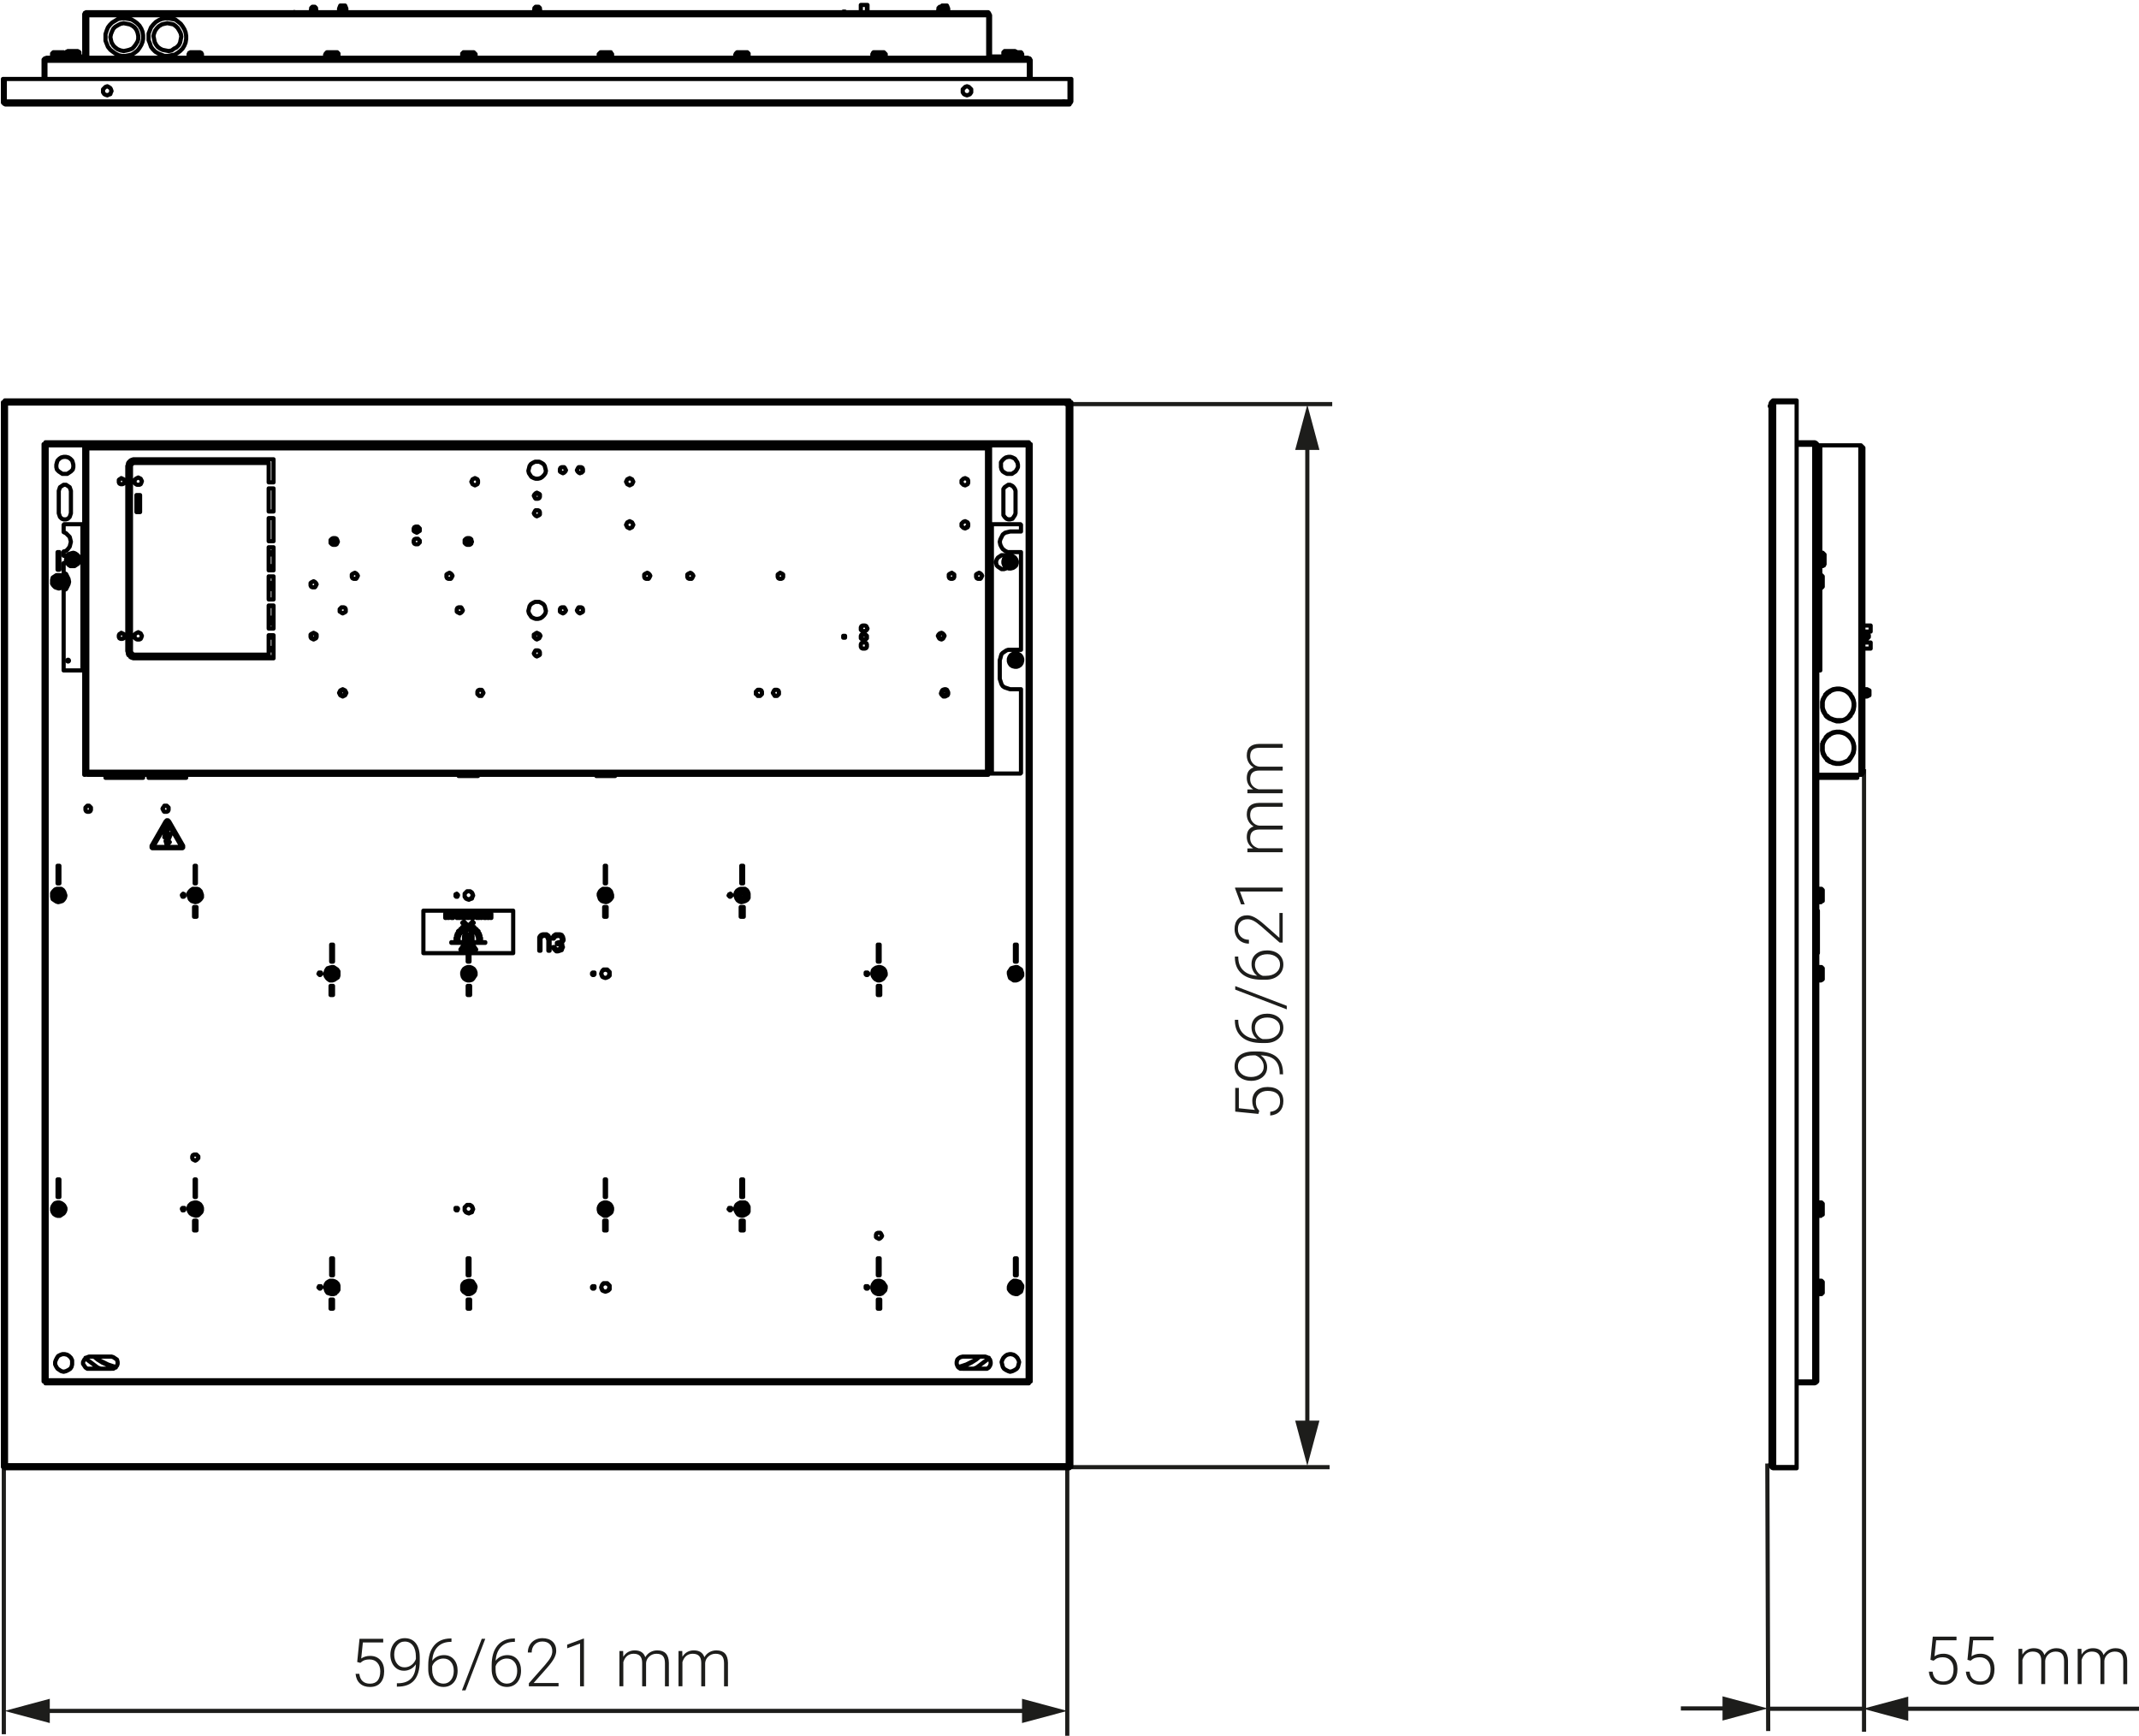 <?xml version="1.0" encoding="UTF-8"?>
<svg id="Laag_1" data-name="Laag 1" xmlns="http://www.w3.org/2000/svg" viewBox="0 0 256.286 207.976">
  <line x1="8.155" y1="79.154" x2="8.155" y2="79.154" style="fill: none; stroke: #010101; stroke-linecap: round; stroke-linejoin: round; stroke-width: .709px;"/>
  <path d="M212.154,175.555h0M212.154,48.654h0" style="fill: none; stroke: #010101; stroke-linecap: round; stroke-linejoin: round; stroke-width: .709px;"/>
  <path d="M.555,12.254h0M127.455,12.254h0M35.255,1.554h0" style="fill: none; stroke: #010101; stroke-linecap: round; stroke-linejoin: round; stroke-width: .709px;"/>
  <g>
    <path d="M42.798,199.132l.277-2.773h2.84v.434h-2.438l-.199,1.922c.305-.208.66-.312,1.068-.312.513,0,.922.167,1.226.5s.456.777.456,1.332c0,.599-.148,1.063-.444,1.395s-.714.496-1.253.496c-.494,0-.895-.138-1.201-.414s-.482-.663-.527-1.16h.449c.045.388.176.682.395.881s.514.299.885.299c.406,0,.713-.129.92-.387.206-.258.31-.625.31-1.102,0-.417-.116-.757-.347-1.02-.232-.263-.548-.395-.949-.395-.221,0-.413.028-.576.084-.164.056-.338.165-.52.326l-.371-.105Z" style="fill: #1d1d1b; stroke-width: 0px;"/>
    <path d="M49.825,199.413c-.167.245-.373.435-.621.568-.246.134-.515.201-.803.201-.323,0-.607-.083-.855-.25-.246-.167-.438-.397-.572-.691-.137-.294-.203-.616-.203-.965,0-.375.072-.716.216-1.023.145-.308.347-.546.604-.717.26-.171.558-.256.896-.256.568,0,1.013.2,1.33.6.316.399.476.967.476,1.701v.422c0,1.026-.218,1.797-.655,2.312s-1.104.773-2.002.773h-.086l.004-.406h.164c.68-.011,1.195-.203,1.549-.578s.54-.938.559-1.691ZM48.46,199.776c.312,0,.592-.093.84-.278s.425-.427.529-.723v-.27c0-.576-.121-1.023-.361-1.342s-.564-.478-.973-.478c-.37,0-.673.148-.91.446-.236.297-.354.672-.354,1.124,0,.434.114.796.341,1.085.229.29.523.435.889.435Z" style="fill: #1d1d1b; stroke-width: 0px;"/>
    <path d="M54.093,196.315v.406h-.055c-.678,0-1.213.2-1.604.601-.39.4-.605.957-.646,1.669.155-.216.354-.384.596-.502.242-.118.513-.178.812-.178.499,0,.896.173,1.191.518s.443.796.443,1.354c0,.37-.069.703-.207,1-.139.297-.336.528-.594.693-.257.165-.551.248-.881.248-.544,0-.986-.197-1.327-.592s-.511-.904-.511-1.529v-.469c0-1.019.231-1.807.694-2.365s1.12-.843,1.97-.854h.117ZM53.122,198.718c-.297,0-.573.088-.83.264-.256.175-.427.398-.512.669v.397c0,.494.126.897.38,1.21.253.312.583.468.989.468.363,0,.658-.145.883-.433.226-.289.338-.653.338-1.093,0-.447-.112-.807-.338-1.076-.225-.271-.528-.406-.91-.406Z" style="fill: #1d1d1b; stroke-width: 0px;"/>
    <path d="M55.774,202.534h-.425l2.372-6.176h.422l-2.369,6.176Z" style="fill: #1d1d1b; stroke-width: 0px;"/>
    <path d="M61.693,196.315v.406h-.055c-.679,0-1.214.2-1.604.601s-.606.957-.647,1.669c.156-.216.355-.384.597-.502s.513-.178.812-.178c.5,0,.896.173,1.191.518.296.345.443.796.443,1.354,0,.37-.068.703-.207,1-.138.297-.336.528-.593.693s-.552.248-.882.248c-.543,0-.986-.197-1.326-.592-.341-.395-.512-.904-.512-1.529v-.469c0-1.019.232-1.807.695-2.365s1.119-.843,1.97-.854h.117ZM60.721,198.718c-.297,0-.572.088-.829.264-.256.175-.427.398-.513.669v.397c0,.494.127.897.381,1.21.253.312.582.468.988.468.364,0,.658-.145.884-.433.226-.289.337-.653.337-1.093,0-.447-.111-.807-.337-1.076-.226-.271-.528-.406-.911-.406Z" style="fill: #1d1d1b; stroke-width: 0px;"/>
    <path d="M66.925,202.046h-3.558v-.359l1.946-2.211c.322-.372.547-.68.672-.922s.188-.478.188-.707c0-.359-.105-.644-.316-.854s-.501-.314-.87-.314c-.382,0-.691.122-.927.367s-.354.562-.354.953h-.464c0-.32.072-.612.216-.875.145-.263.351-.47.617-.619s.57-.225.911-.225c.521,0,.927.137,1.22.41.292.273.438.646.438,1.117,0,.266-.083.556-.248.871s-.456.708-.872,1.18l-1.584,1.793h2.984v.395Z" style="fill: #1d1d1b; stroke-width: 0px;"/>
    <path d="M69.968,202.046h-.468v-5.125l-1.545.574v-.438l1.935-.719h.078v5.707Z" style="fill: #1d1d1b; stroke-width: 0px;"/>
    <path d="M74.665,197.819l.016.688c.156-.255.352-.446.586-.574s.494-.191.78-.191c.666,0,1.089.273,1.269.82.15-.263.352-.466.604-.607.253-.142.531-.213.836-.213.904,0,1.367.495,1.385,1.484v2.82h-.469v-2.785c-.002-.378-.084-.657-.243-.84-.16-.183-.421-.273-.782-.273-.336.005-.619.114-.851.326s-.36.471-.386.775v2.797h-.469v-2.82c-.003-.362-.088-.632-.256-.811s-.426-.268-.774-.268c-.294,0-.546.084-.757.252s-.367.417-.469.748v2.898h-.467v-4.227h.447Z" style="fill: #1d1d1b; stroke-width: 0px;"/>
    <path d="M81.747,197.819l.016.688c.156-.255.352-.446.586-.574.233-.128.494-.191.779-.191.666,0,1.089.273,1.269.82.151-.263.353-.466.604-.607s.531-.213.835-.213c.905,0,1.367.495,1.386,1.484v2.82h-.469v-2.785c-.002-.378-.084-.657-.244-.84s-.42-.273-.781-.273c-.336.005-.619.114-.852.326-.231.212-.359.471-.386.775v2.797h-.468v-2.82c-.004-.362-.088-.632-.256-.811s-.426-.268-.775-.268c-.293,0-.545.084-.756.252s-.367.417-.469.748v2.898h-.468v-4.227h.448Z" style="fill: #1d1d1b; stroke-width: 0px;"/>
  </g>
  <line x1="127.875" y1="175.926" x2="127.875" y2="207.976" style="fill: none; stroke: #1d1d1b; stroke-width: .5px;"/>
  <g>
    <line x1="123.445" y1="204.996" x2="4.975" y2="204.996" style="fill: none; stroke: #1d1d1b; stroke-width: .5px;"/>
    <polygon points="122.455 203.543 127.875 204.996 122.455 206.448 122.455 203.543" style="fill: #1d1d1b; stroke-width: 0px;"/>
    <polygon points="5.966 203.543 .545 204.996 5.966 206.448 5.966 203.543" style="fill: #1d1d1b; stroke-width: 0px;"/>
  </g>
  <line x1=".458" y1="175.738" x2=".458" y2="207.788" style="fill: none; stroke: #1d1d1b; stroke-width: .5px;"/>
  <g>
    <path d="M150.773,133.465l-2.773-.276v-2.835h.434v2.434l1.922.198c-.208-.304-.312-.659-.312-1.066,0-.512.167-.919.5-1.223s.777-.455,1.332-.455c.599,0,1.063.147,1.395.443s.496.713.496,1.25c0,.493-.138.893-.414,1.199s-.663.481-1.16.525v-.447c.388-.045.682-.176.881-.394s.299-.513.299-.884c0-.405-.129-.711-.387-.917s-.625-.31-1.102-.31c-.417,0-.757.115-1.02.347-.263.23-.395.546-.395.946,0,.221.028.412.084.576.056.163.165.336.326.518l-.105.37Z" style="fill: #1d1d1b; stroke-width: 0px;"/>
    <path d="M151.054,126.453c.245.167.435.373.568.619.134.247.201.515.201.803,0,.321-.083.605-.25.853-.167.246-.397.438-.691.572s-.616.202-.965.202c-.375,0-.716-.071-1.023-.216-.308-.144-.546-.345-.717-.604-.171-.258-.256-.556-.256-.894,0-.568.2-1.011.6-1.328.399-.316.967-.475,1.701-.475h.422c1.026,0,1.797.218,2.312.654.516.436.773,1.102.773,1.997v.086l-.406-.004v-.164c-.011-.677-.203-1.192-.578-1.545-.375-.354-.938-.539-1.691-.558ZM151.418,127.816c0-.312-.093-.591-.278-.839s-.427-.424-.723-.528h-.27c-.576,0-1.023.12-1.342.36s-.478.564-.478.972c0,.368.149.671.446.907s.672.354,1.124.354c.434,0,.796-.113,1.085-.341.29-.228.435-.522.435-.886Z" style="fill: #1d1d1b; stroke-width: 0px;"/>
    <path d="M147.957,122.193h.406v.055c0,.677.2,1.211.601,1.6.4.39.957.605,1.669.646-.216-.155-.384-.354-.502-.596s-.178-.511-.178-.81c0-.498.173-.895.518-1.189s.796-.442,1.354-.442c.37,0,.703.069,1,.207s.528.335.693.592.248.55.248.88c0,.542-.197.983-.592,1.323-.395.341-.904.511-1.529.511h-.469c-1.019,0-1.807-.231-2.365-.693s-.843-1.117-.854-1.966v-.117ZM150.359,123.163c0,.296.088.571.263.827.176.256.399.427.67.512h.397c.494,0,.897-.126,1.21-.38.312-.253.468-.582.468-.986,0-.363-.145-.657-.433-.882-.289-.225-.653-.337-1.093-.337-.447,0-.806.112-1.077.337-.27.225-.405.527-.405.909Z" style="fill: #1d1d1b; stroke-width: 0px;"/>
    <path d="M154.176,120.515v.424l-6.176-2.367v-.42l6.176,2.363Z" style="fill: #1d1d1b; stroke-width: 0px;"/>
    <path d="M147.957,114.609h.406v.055c0,.677.2,1.211.601,1.6.4.39.957.605,1.669.646-.216-.155-.384-.354-.502-.596s-.178-.511-.178-.81c0-.498.173-.895.518-1.189s.796-.442,1.354-.442c.37,0,.703.069,1,.207s.528.335.693.592.248.55.248.88c0,.542-.197.983-.592,1.323-.395.341-.904.511-1.529.511h-.469c-1.019,0-1.807-.231-2.365-.693s-.843-1.117-.854-1.966v-.117ZM150.359,115.579c0,.296.088.571.263.827.176.256.399.427.67.512h.397c.494,0,.897-.126,1.21-.38.312-.253.468-.582.468-.986,0-.363-.145-.657-.433-.882-.289-.225-.653-.337-1.093-.337-.447,0-.806.112-1.077.337-.27.225-.405.527-.405.909Z" style="fill: #1d1d1b; stroke-width: 0px;"/>
    <path d="M153.687,109.387v3.551h-.359l-2.211-1.943c-.372-.321-.68-.545-.922-.67-.242-.124-.478-.187-.707-.187-.359,0-.644.105-.854.315s-.314.5-.314.868c0,.382.122.69.367.925.245.235.562.353.953.353v.463c-.32,0-.612-.071-.875-.216-.263-.144-.47-.349-.619-.615-.149-.266-.225-.569-.225-.909,0-.519.137-.925.41-1.217s.646-.438,1.117-.438c.266,0,.556.082.871.247s.708.455,1.18.87l1.793,1.581v-2.979h.395Z" style="fill: #1d1d1b; stroke-width: 0px;"/>
    <path d="M153.687,106.35v.467h-5.125l.574,1.542h-.438l-.719-1.931v-.078h5.707Z" style="fill: #1d1d1b; stroke-width: 0px;"/>
    <path d="M149.461,101.662l.688-.016c-.255-.155-.446-.35-.574-.584-.128-.233-.191-.493-.191-.778,0-.664.273-1.086.82-1.266-.263-.15-.466-.352-.607-.604s-.213-.529-.213-.833c0-.903.495-1.364,1.484-1.382h2.82v.467h-2.785c-.378.003-.657.084-.84.243-.183.16-.273.42-.273.781.005.334.114.617.326.849.212.23.471.359.775.386h2.797v.467h-2.82c-.362.003-.632.088-.811.255-.179.168-.268.425-.268.773,0,.293.084.545.252.755s.417.366.748.467h2.898v.468h-4.227v-.448Z" style="fill: #1d1d1b; stroke-width: 0px;"/>
    <path d="M149.461,94.594l.688-.016c-.255-.155-.446-.35-.574-.584-.128-.233-.191-.493-.191-.778,0-.664.273-1.086.82-1.266-.263-.15-.466-.352-.607-.604s-.213-.529-.213-.833c0-.903.495-1.364,1.484-1.382h2.82v.467h-2.785c-.378.003-.657.084-.84.243-.183.16-.273.42-.273.781.005.334.114.617.326.849.212.23.471.359.775.386h2.797v.467h-2.82c-.362.003-.632.088-.811.255-.179.168-.268.425-.268.773,0,.293.084.545.252.755s.417.366.748.467h2.898v.468h-4.227v-.448Z" style="fill: #1d1d1b; stroke-width: 0px;"/>
  </g>
  <line x1="127.572" y1="48.419" x2="159.622" y2="48.419" style="fill: none; stroke: #1d1d1b; stroke-width: .5px;"/>
  <line x1="127.254" y1="175.79" x2="159.305" y2="175.79" style="fill: none; stroke: #1d1d1b; stroke-width: .5px;"/>
  <g>
    <line x1="156.637" y1="52.916" x2="156.637" y2="171.204" style="fill: none; stroke: #1d1d1b; stroke-width: .5px;"/>
    <polygon points="155.184 53.907 156.637 48.486 158.09 53.907 155.184 53.907" style="fill: #1d1d1b; stroke-width: 0px;"/>
    <polygon points="155.184 170.213 156.637 175.633 158.09 170.213 155.184 170.213" style="fill: #1d1d1b; stroke-width: 0px;"/>
  </g>
  <g>
    <path d="M231.3,198.872l.277-2.773h2.844v.434h-2.441l-.199,1.922c.305-.208.662-.312,1.07-.312.514,0,.922.167,1.227.5s.457.777.457,1.332c0,.599-.148,1.064-.445,1.395s-.715.496-1.254.496c-.494,0-.896-.138-1.203-.414-.307-.276-.482-.663-.527-1.16h.449c.045.388.176.682.395.881s.515.299.887.299c.406,0,.713-.129.92-.387s.311-.625.311-1.102c0-.417-.115-.756-.348-1.02-.231-.263-.548-.395-.949-.395-.221,0-.414.028-.578.084s-.337.165-.52.326l-.371-.105Z" style="fill: #1d1d1b; stroke-width: 0px;"/>
    <path d="M235.734,198.872l.277-2.773h2.845v.434h-2.441l-.2,1.922c.306-.208.661-.312,1.071-.312.513,0,.922.167,1.227.5s.457.777.457,1.332c0,.599-.148,1.064-.445,1.395s-.715.496-1.254.496c-.496,0-.896-.138-1.204-.414s-.483-.663-.527-1.16h.449c.044.388.176.682.396.881.219.199.514.299.887.299.406,0,.713-.129.92-.387s.311-.625.311-1.102c0-.417-.116-.756-.348-1.02-.232-.263-.549-.395-.949-.395-.223,0-.414.028-.578.084s-.338.165-.521.326l-.371-.105Z" style="fill: #1d1d1b; stroke-width: 0px;"/>
    <path d="M242.298,197.559l.016.688c.156-.255.352-.447.586-.574s.495-.191.781-.191c.667,0,1.09.273,1.27.82.152-.263.354-.465.605-.607.254-.142.532-.213.837-.213.906,0,1.368.495,1.387,1.484v2.82h-.469v-2.785c-.003-.377-.084-.658-.244-.84s-.421-.273-.783-.273c-.336.005-.62.114-.853.326-.23.212-.359.471-.387.775v2.797h-.469v-2.82c-.002-.362-.088-.632-.256-.811s-.426-.268-.775-.268c-.294,0-.547.084-.758.252s-.367.417-.469.748v2.898h-.469v-4.227h.449Z" style="fill: #1d1d1b; stroke-width: 0px;"/>
    <path d="M249.388,197.559l.016.688c.156-.255.352-.447.587-.574.234-.127.494-.191.781-.191.666,0,1.09.273,1.27.82.15-.263.353-.465.605-.607.252-.142.531-.213.836-.213.906,0,1.369.495,1.387,1.484v2.82h-.469v-2.785c-.002-.377-.084-.658-.244-.84s-.422-.273-.783-.273c-.336.005-.62.114-.852.326-.232.212-.361.471-.387.775v2.797h-.469v-2.82c-.003-.362-.088-.632-.256-.811s-.427-.268-.775-.268c-.295,0-.547.084-.758.252-.212.168-.368.417-.47.748v2.898h-.469v-4.227h.449Z" style="fill: #1d1d1b; stroke-width: 0px;"/>
  </g>
  <line x1="223.341" y1="92.162" x2="223.341" y2="207.492" style="fill: none; stroke: #1d1d1b; stroke-width: .5px;"/>
  <line x1="211.755" y1="175.354" x2="211.858" y2="207.405" style="fill: none; stroke: #1d1d1b; stroke-width: .5px;"/>
  <g>
    <line x1="256.286" y1="204.737" x2="227.647" y2="204.737" style="fill: none; stroke: #1d1d1b; stroke-width: .5px;"/>
    <polygon points="228.638 203.284 223.217 204.737 228.638 206.19 228.638 203.284" style="fill: #1d1d1b; stroke-width: 0px;"/>
  </g>
  <g>
    <line x1="201.394" y1="204.699" x2="207.377" y2="204.699" style="fill: none; stroke: #1d1d1b; stroke-width: .5px;"/>
    <polygon points="206.386 206.152 211.806 204.699 206.386 203.247 206.386 206.152" style="fill: #1d1d1b; stroke-width: 0px;"/>
  </g>
  <line x1="211.806" y1="204.737" x2="223.217" y2="204.737" style="fill: none; stroke: #1d1d1b; stroke-width: .5px;"/>
  <g>
    <path d="M32.193,77.929h.582M15.256,77.929h.436M15.692,77.638h-.436M32.775,77.638h-.582M13.875,163.85l-.363-.073-.582-.218-.654-.291-.582-.363-.436-.363M11.331,162.542l.436.363.582.291.582.291.654.218.291.073M117.388,162.542l-.436.363-.582.363-.582.291-.654.218-.291.073M114.771,163.778l.363-.073.654-.218.582-.291.582-.291.436-.363M10.095,53.359h-4.507M10.459,53.359h-.218M123.13,53.359h-4.725M56.254,151.275h-.218M121.822,151.275h-.218M39.899,151.275h-.218M7.115,141.898h-.218M105.394,151.275h-.218M22.017,145.023v-.291M23.47,141.898h-.145M87.512,107.442v-.291M89.038,104.316h-.218M39.899,113.693h-.218M72.61,141.898h-.145M87.512,145.023v-.291M89.038,141.898h-.218M105.394,113.693h-.218M7.115,66.734h-.218M22.017,107.442v-.291M23.47,104.316h-.145M121.822,113.693h-.218M7.115,104.316h-.218M72.61,104.316h-.145M120.659,68.043l-.145.073-.218.073h-.291l-.218-.145-.218-.145-.145-.145-.073-.291v-.218l.073-.218.145-.218.218-.145.218-.145h.291l.218.073.145.073M122.331,62.955v.727M122.331,62.955v-.073h-.073v-.073h-.073M118.842,62.809h3.344M122.185,92.685h-3.344M122.185,92.685h.073l.073-.073M122.331,82.581v10.031M121.022,82.581h1.308M119.787,81.346l.073.218.073.218.073.218.145.218.218.145.218.073.218.073.218.073M119.787,79.092v2.253M121.022,77.856h-.218l-.218.073-.218.145-.218.145-.145.145-.073.218-.073.291-.073.218M122.331,77.856h-1.308M122.331,66.153v11.703M121.022,66.153h1.308M121.022,63.681l-.291.073-.291.073-.291.218-.145.291-.145.291-.073.291.073.363.145.291.145.218.291.218.291.145h.291M122.331,63.681h-1.308M7.624,66.08l.291-.073.218-.218.218-.291.073-.291.073-.291-.073-.291-.073-.291-.218-.218-.218-.218-.291-.145M7.696,62.809h2.181M7.696,62.809h0l-.073.073v.073M7.624,63.754v-.8M7.624,66.589v-.509M7.624,66.589h.436M8.06,67.461h-.436M7.624,68.625v-1.163M7.624,70.733l.291-.145.145-.291.145-.291.073-.291-.073-.363-.145-.291-.145-.291-.291-.145M7.624,80.255v-9.523M7.624,80.255h0v.073h.073M9.877,80.328h-2.181M10.095,62.809h-.218M9.877,62.809v17.519M9.877,80.328h.218M118.842,62.809h-.218M118.624,92.685h.218M118.842,92.685v-29.876M15.692,78.729h17.083M10.095,92.467v.363M10.241,92.831h-.145M10.241,92.831v-.363M10.095,53.359v.363M10.241,53.723v-.363M10.241,53.359h-.145M10.095,53.723v38.745M10.095,92.467h.363M10.459,53.723h-.363M10.459,92.831h107.947M10.459,92.467v.363M118.624,53.577h-.218M118.406,53.577h0v.073h-.073l-.073.073M118.406,53.359H10.459M10.459,53.359h0v.363M118.26,53.723l.073-.073.073-.073M118.406,53.577v-.218M118.26,53.723l.073-.145.073-.073v-.145M118.26,53.723h0M77.553,68.625l-.145.073-.145.073-.073.073v.291l.073.145.145.073h.291l.073-.073.073-.145.073-.145-.073-.145-.073-.073-.073-.073-.145-.073M75.445,57.285l-.145.073-.145.073-.073.145-.073.145.073.145.073.145.145.073.145.073.145-.073.145-.073.073-.145.073-.145-.073-.145-.073-.145-.145-.073-.145-.073M115.643,57.285l-.218.073-.073.073-.145.145v.291l.145.145.073.073.218.073.145-.073.145-.073.073-.145v-.291l-.073-.145-.145-.073-.145-.073M56.909,57.285l-.145.073-.145.073-.073.145-.073.145.073.145.073.145.145.073.145.073.145-.073.145-.073.073-.145v-.291l-.073-.145-.145-.073-.145-.073M115.643,62.446l-.218.073-.073.073-.145.145v.291l.145.145.073.073.218.073.145-.073.145-.073.073-.145v-.291l-.073-.145-.145-.073-.145-.073M75.445,62.446l-.145.073-.145.073-.073.145-.073.145.073.145.073.145.145.073.145.073.145-.073.145-.073.073-.145.073-.145-.073-.145-.073-.145-.145-.073-.145-.073M42.516,69.351h-.145l-.145-.073-.073-.145v-.291l.073-.073.145-.073.145-.073.145.073.073.073.073.073.073.145-.073.145-.073.145-.073.073h-.145M16.783,61.355v-2.035M16.347,61.355h.436M16.347,59.32v2.035M16.783,59.32h-.436M16.565,75.748l-.145.073-.145.073-.145.145v.363l.145.145.145.073h.291l.145-.073.073-.145.073-.218-.073-.145-.073-.145-.145-.073-.145-.073M14.529,57.285l-.073.073-.145.073-.073.073v.291l.073.145.145.073h.218l.145-.073.073-.145v-.291l-.073-.073-.145-.073-.145-.073M16.565,57.212l-.145.073-.145.073-.145.145v.363l.145.145.145.073h.291l.145-.073.073-.145.073-.218-.073-.145-.073-.145-.145-.073-.145-.073M14.529,75.821l-.073.073-.145.073-.073.145v.218l.073.145.145.073h.218l.145-.073.073-.145v-.218l-.073-.145-.145-.073-.145-.073M32.775,61.283v-2.762M32.193,61.283h.582M32.193,58.52v2.762M32.775,58.52h-.582M32.775,64.845v-2.762M32.193,64.845h.582M32.193,62.082v2.762M32.775,62.082h-.582M32.775,68.334v-2.762M32.193,68.334h.582M32.193,65.571v2.762M32.775,65.571h-.582M32.775,71.823v-2.762M32.193,71.823h.582M32.193,69.061v2.762M32.775,69.061h-.582M32.775,75.312v-2.762M32.193,75.312h.582M32.193,72.55v2.762M32.775,72.55h-.582M37.573,69.642l-.145.073-.145.073-.073.073v.291l.073.145.145.073h.291l.073-.073.073-.145.073-.145-.073-.145-.073-.073-.073-.073-.145-.073M49.93,63.1h-.145l-.145.073-.073.145v.291l.073.073.145.073.145.073.145-.073.073-.073.145-.073v-.291l-.145-.145-.073-.073h-.145M49.93,64.554h-.145l-.145.073-.073.145v.218l.073.145.145.073h.291l.073-.073.145-.145v-.218l-.145-.145-.073-.073h-.145M41.062,72.768h-.145l-.073.073-.145.145v.291l.145.073.073.073.145.073.145-.073.145-.073.073-.073v-.291l-.073-.145-.145-.073h-.145M55.091,72.768h-.145l-.145.073-.073.145v.291l.073.073.145.073.145.073.145-.073.073-.073.073-.073.073-.145-.073-.145-.073-.145-.073-.073h-.145M56.109,64.481h-.145l-.145.073-.145.145v.363l.145.145.145.073h.291l.145-.073.073-.145.073-.145-.073-.218-.073-.145-.145-.073h-.145M40.044,64.481h-.145l-.145.073-.145.145v.363l.145.145.145.073h.291l.145-.073.073-.145.073-.145-.073-.218-.073-.145-.145-.073h-.145M117.315,68.625l-.145.073-.145.073-.073.073v.291l.073.145.145.073h.291l.073-.073.073-.145.073-.145-.073-.145-.073-.073-.073-.073-.145-.073M114.044,68.625l-.145.073-.145.073-.073.073v.291l.073.145.145.073h.218l.145-.073.073-.145v-.291l-.073-.073-.145-.073-.073-.073M93.472,68.625l-.073.073-.145.073-.073.073v.291l.073.145.145.073h.218l.145-.073.073-.145v-.291l-.073-.073-.145-.073-.145-.073M82.714,68.625l-.145.073-.145.073-.073.073v.291l.073.145.145.073h.291l.073-.073.073-.145.073-.145-.073-.145-.073-.073-.073-.073-.145-.073M53.855,68.625l-.145.073-.145.073-.073.073v.291l.073.145.145.073h.291l.073-.073.073-.145.073-.145-.073-.145-.073-.073-.073-.073-.145-.073M64.323,55.322h-.218l-.291.145-.218.145-.145.218-.073.291-.073.291.073.291.145.218.145.218.291.145.218.073h.291l.291-.073.218-.145.218-.218.145-.218.073-.291-.073-.291-.073-.291-.145-.218-.218-.145-.291-.145h-.291M64.323,61.137h-.145l-.073.073-.073.145-.073.145.073.145.073.073.073.073.145.073.145-.073.145-.073.073-.073v-.291l-.073-.145-.145-.073h-.145M64.323,59.029l-.145.073-.073.073-.073.073-.073.145.073.145.073.145.073.073h.291l.145-.073.073-.145v-.291l-.073-.073-.145-.073-.145-.073M67.449,55.976h-.145l-.145.073-.073.145v.291l.073.073.145.073.145.073.145-.073.073-.073.073-.073.073-.145-.073-.145-.073-.145-.073-.073h-.145M69.484,55.976h-.145l-.073.073-.073.145-.073.145.073.145.073.073.073.073.145.073.145-.073.145-.073.073-.073v-.291l-.073-.145-.145-.073h-.145M64.323,72.114h-.218l-.291.145-.218.145-.145.218-.073.291-.073.291.073.291.145.218.145.218.291.145.218.073h.291l.291-.073.218-.145.218-.218.145-.218.073-.291-.073-.291-.073-.291-.145-.218-.218-.145-.291-.145h-.291M64.323,77.929h-.145l-.073.073-.073.145-.073.145.073.145.073.073.073.073.145.073.145-.073.145-.073.073-.073v-.291l-.073-.145-.145-.073h-.145M67.449,72.768h-.145l-.145.073-.073.145v.291l.073.073.145.073.145.073.145-.073.073-.073.073-.073.073-.145-.073-.145-.073-.145-.073-.073h-.145M69.484,72.768h-.145l-.073.073-.073.145-.073.145.073.145.073.073.073.073.145.073.145-.073.145-.073.073-.073v-.291l-.073-.145-.145-.073h-.145M103.431,74.949h-.073l-.145.073-.073.145v.291l.073.073.145.073h.073M103.504,75.966h-.145l-.145.073-.073.145v.291l.073.073.145.073.145.073.145-.073.073-.073.145-.073v-.291l-.145-.145-.073-.073h-.145M90.928,82.654h-.145l-.073.073-.145.145v.291l.145.073.073.145h.291l.145-.145.073-.073v-.291l-.073-.145-.145-.073h-.145M92.964,82.654h-.145l-.073.073-.073.145-.073.145.073.145.073.073.073.145h.291l.145-.145.073-.073v-.291l-.073-.145-.145-.073h-.145M57.563,82.654h-.145l-.145.073-.073.145v.291l.073.073.145.145h.291l.073-.145.073-.073.073-.145-.073-.145-.073-.145-.073-.073h-.145M10.459,92.467h107.802M118.26,53.723H10.459M10.459,53.723v38.745M16.129,78.438h-.145l-.073-.073-.073-.073h-.073v-.073l-.073-.145v-.073M32.193,78.438h-16.065M32.193,76.112v2.326M32.775,76.112h-.582M32.775,78.874v-2.762M16.129,78.874h16.646M15.256,78.002l.073.218v.145l.073.145.145.073.073.145.145.073.218.073h.145M15.256,55.831v22.171M16.129,55.031h-.145l-.218.073-.145.073-.073.073-.145.145-.073.145v.145l-.073.145M32.775,55.031h-16.646M32.775,57.793v-2.762M32.193,57.793h.582M32.193,55.467v2.326M16.129,55.467h16.065M15.692,55.831v-.073l.073-.073v-.073l.073-.073h.073l.073-.073h.145M15.692,78.002v-22.171M118.26,92.467v-38.745M118.624,92.685v-39.108M118.624,53.577h-.073l-.073.073-.145.073h-.073M118.26,92.467l.073.073.073.073v.073M118.624,92.685h-.218M118.26,92.467l.145.073.073.073.073.073h.073M118.406,92.685h0v-.073l-.073-.073-.073-.073M118.26,92.467h0M118.406,92.831h0l-.073-.145v-.073l-.073-.145M118.406,92.685v.145M120.804,67.534l-.073-.073M120.877,67.679v-.073M120.804,67.534h.073v.073M121.24,67.171l.073.073M121.168,67.025v.073M121.24,67.171h-.073v-.073M121.531,67.025h0M121.604,66.807l-.218-.145-.218-.073h-.291l-.218.073-.218.145-.145.145-.073.291v.218l.073.218.145.218.218.145.218.073h.218l.291-.073.218-.145.145-.145.073-.291v-.218l-.073-.218-.145-.218M120.659,67.898l-.073-.073-.145-.145M120.441,67.679h.073M121.313,66.88l.073-.073M121.386,66.807l.073.073.073.145M120.732,67.825l-.073.073M121.095,67.025h.073M120.732,67.098l.073.145M120.514,67.679l-.073-.218v-.145l.073-.218.073-.145.218-.145h.363l.145.073M120.732,67.461l-.218.218M120.659,67.461h.073M120.659,67.461h0v-.073M120.732,67.316l-.073.073M120.732,67.316h.073v-.073M120.732,67.098h.073M120.877,67.098h-.073M120.877,67.098h.145M121.095,67.025l-.073.073M121.168,67.025h0M121.313,66.88l-.145.145M121.313,67.243h0M121.313,67.243h.073v.073M121.531,67.025l.073.218v.218l-.073.145-.145.145-.145.145h-.363l-.145-.073M121.313,67.243l.218-.218M121.313,67.389l.073-.073M121.313,67.389h-.073v.073M121.313,67.607l-.073-.145M121.313,67.607h-.073M121.095,67.607h.145M121.095,67.607h-.073M120.95,67.679l.073-.073M120.95,67.679h-.073M120.877,67.679h0M120.732,67.825l.145-.145M8.714,66.807l.073-.073M8.496,66.807h.073M8.714,66.807h-.145M8.714,67.316v.073M8.932,67.316h-.073M8.714,67.316h.145M8.787,67.679h0l-.073-.073M9.005,67.534v.073M8.932,67.825l.218-.145.218-.145.073-.218.073-.218v-.291l-.145-.218-.145-.145-.218-.145-.218-.073-.291.073-.218.073-.218.145-.073.218-.073.291v.218l.145.218.145.218.218.145h.509M8.423,66.444h.145l.073-.073M8.641,66.371l.073.073M9.005,67.607l-.145.073h-.073M8.423,66.516v-.073M9.005,67.243h0v.073h-.073M9.077,66.953l-.145-.073M8.932,67.316h0M9.077,66.953h0M8.714,66.444l.145.073.218.073.145.145.073.145v.218l-.073.145-.073.218-.145.073M8.787,66.734l-.073-.291M8.787,66.662v.073M8.787,66.662h.073v.073M8.859,66.807v-.073M8.859,66.807h0v.073h.073M9.005,67.098l.073-.145M9.005,67.098h-.073v.073M9.005,67.243l-.073-.073M9.005,67.534l-.073-.218M8.641,67.389h.073M8.641,67.389h-.073M8.714,67.607h-.145l-.218-.073-.073-.145-.145-.218v-.145l.073-.218.073-.145.145-.145M8.714,67.389v.218M8.569,67.243v.145M8.569,67.243h-.073v-.073M8.423,67.171h.073M8.423,67.171h-.073v-.073M8.423,67.025l-.073.073M8.423,67.025h.073v-.073M8.423,66.807l.073.145M8.423,66.807h.073M8.496,66.807h0M8.423,66.516l.073.291M41.207,82.654l.145.073.073.145.073.145-.073.145-.073.145-.145.073-.145.073-.145-.073-.145-.073-.073-.145-.073-.145.073-.145.073-.145.145-.073.145-.073.145.073M41.207,82.727l.073.073.073.073v.218l-.073.145-.073.073h-.218l-.145-.073-.073-.073v-.291l.073-.073.145-.073h.218M113.39,82.799l.073.073v.218l-.073.073-.073.073-.073.073h-.145l-.073-.073-.073-.073-.073-.145v-.073l.073-.145.073-.073h.218l.145.073M113.463,82.654l.073.145.073.145v.218l-.073.145-.145.073-.145.073h-.218l-.145-.145-.073-.073-.073-.145.073-.218.073-.145.073-.073.218-.073h.145l.145.073M32.193,66.153h.291M32.193,76.403h.291M32.484,74.149h-.291M32.193,74.585h.291M32.484,67.97h-.291M32.484,70.006h-.291M32.193,70.442h.291M32.484,69.86h-.291M32.484,70.587v-.727M32.193,70.587h.291M32.484,72.623v-.073M32.193,72.623h.291M32.484,74.004h-.291M32.484,74.731v-.727M32.193,74.731h.291M32.484,76.112h-.291M32.484,76.403v-.291M32.484,76.403h.291M32.484,66.153h.291M32.484,66.444v-.291M32.193,66.444h.291M32.484,67.825h-.291M32.484,68.334v-.509M103.722,76.548h.073M103.286,76.548h.073v.073h.291l.073-.073M103.213,76.548h.073M103.286,76.112h-.073M103.722,76.112v-.073h-.363l-.073.073M103.795,76.112h-.073M101.25,76.184h-.218M101.032,76.184v.218M101.032,76.403h.218M101.25,76.403v-.218M103.94,75.312l-.073-.145-.073-.145-.145-.073h-.218l-.145.073-.073.145-.073.145.073.145.073.073.073.073.145.073.145-.073.145-.073.073-.073.073-.145M103.14,77.347v.145l.073.145.145.073h.291l.145-.073.073-.145v-.291l-.073-.145-.145-.073h-.291l-.145.073-.073.145v.145M64.759,76.184l-.073.145-.073.145-.145.073-.145.073-.145-.073-.073-.073-.145-.145v-.291l.145-.073.073-.073.145-.073.145.073.145.073.073.073.073.145M64.687,76.184l-.073.145-.073.073-.073.073-.145.073-.073-.073-.145-.073-.073-.073v-.218l.073-.145.145-.073h.218l.073.073.073.145.073.073M55.818,64.699h0M56.472,64.699h0M55.818,65.208v-.073M55.818,65.063v-.363M56.472,65.063v-.363M55.818,64.699h.654M55.818,64.699v-.145M56.472,64.699v-.073M55.818,65.135h0v-.073M56.472,65.135h0v-.073M55.818,65.063h.654M113.172,76.184l-.073.145-.073.145-.073.073-.145.073-.218-.073-.073-.073-.073-.145-.073-.145.073-.145.073-.073.073-.073.218-.073.145.073.073.073.073.073.073.145M113.099,76.184v.145l-.073.073-.145.073-.073.073-.145-.073-.145-.073v-.073l-.073-.145.073-.073v-.145l.145-.073h.218l.145.073.073.145v.073M37.573,76.621l-.145-.073-.145-.073-.073-.145v-.291l.073-.073.145-.073.145-.073.145.073.145.073.073.073v.291l-.073.145-.145.073-.145.073M37.573,76.548l-.145-.073-.073-.073-.073-.073v-.218l.073-.145.073-.073h.291l.073.073.073.145v.218l-.073.073-.073.073-.145.073M10.241,162.687l.291.291.582.436.582.436.363.145M64.614,59.175h-.509M55.673,144.878v-.218l.145-.145.145-.145h.363l.145.145.145.145v.363l-.145.145-.145.145h-.363l-.145-.145-.145-.145v-.145M55.673,107.296v-.218l.145-.145.145-.145h.363l.145.145.145.145v.363l-.145.145-.145.145h-.363l-.145-.145-.145-.145v-.145M72.028,154.255l.073-.218.073-.145.145-.073.218-.073.218.073.145.073.073.145.073.218-.073.145-.073.218-.145.073-.218.073-.218-.073-.145-.073-.073-.218-.073-.145M72.028,116.674l.073-.218.073-.145.145-.073.218-.073.218.073.145.073.073.145.073.218-.073.145-.073.218-.145.073-.218.073-.218-.073-.145-.073-.073-.218-.073-.145M116.661,163.996l.363-.145.582-.436.582-.436.291-.291M20.272,98.428l-.073-.073-.073-.073h-.145l-.073.073-.073.073M19.836,98.428l-1.672,2.908M18.164,101.336h0v.218l.073.073h.145M18.382,101.626h3.344M21.726,101.626h.145l.073-.073v-.218M21.944,101.336l-1.672-2.908M20.199,99.155l-.291,1.018M20.054,100.972l.436-1.09M20.345,100.9l-.291.073M19.909,100.173l.582-.291M19.909,99.155h.291M19.909,99.155l-.218,1.163M19.69,100.318l.509-.218M20.199,100.1l-.218.872M19.981,100.972l-.145-.218M19.836,100.754l.145.509M19.981,101.263l.363-.363M20.127,98.501v-.073h-.145l-.073.073M19.909,98.501l-1.672,2.835M18.237,101.336v.145h.073v.073h.073M18.382,101.554h3.344M21.726,101.554h.073v-.073h.073v-.073l-.073-.073M21.799,101.336l-1.672-2.835M18.382,101.481h3.344M18.382,101.408h0v.073M20.054,98.501l-1.672,2.908M20.054,98.501h0M21.726,101.408l-1.672-2.908M21.726,101.481h0v-.073M50.73,109.114v5.088M50.73,114.202h10.758M61.488,114.202v-5.088M61.488,109.114h-10.758M55.237,113.766h-.073M55.673,113.039l-.436.727M55.673,113.039h0M55.164,113.766l.509-.727M54.728,109.477h.145M54.728,109.986v-.509M54.873,109.986h-.145M54.873,109.477v.509M57.708,109.477v.509M57.635,109.986v-.509M57.708,109.986h-.073M57.635,109.477h.073M56.036,113.039l-.145.872M55.891,113.911l.073.073M56.109,113.039l-.145.945M56.036,113.039h.073M55.091,111.585h0l-.073-.073h-.073v.218h.073M55.818,111.076h0v-.073M54.946,111.876h.073v.073h.073l.073-.073v-.073l-.073-.073h-.073M56.545,111.149h0l.073-.073v-.073l-.073-.073h-.073l-.073.073v.073M56.4,111.076h0M57.417,112.239h-.073l-.073.073v.145h.218M56.109,111.294l.509.509M56.618,111.803l.218-.218M55.818,111.004l.073.073M54.582,112.748h0M54.8,112.748l-.073-.073h-.145v.073M55.818,111.076h0M55.745,111.222h0v-.073h-.073M55.745,111.222l-.073.073M54.8,112.385h-.218v.145l.073.073h.145M56.981,111.512h-.073v.145h.073v.073h.073v-.073h.073v-.073M57.49,112.603h.073l.073-.073v-.073l-.073-.073h-.073v.073M57.345,112.021h.073l.073-.073v-.073l-.073-.073h-.145v.073M54.873,112.094v.073h.145v-.145h-.073M54.8,112.385v.073h.145v-.145h-.145M56.981,111.512h.073v-.218h-.145v.145M55.019,111.876l-.073-.073h-.145l-.073.073v.073h.073v.073h.145M55.6,111.222h0v.073h.073M55.6,111.222v-.073l-.073-.073h-.145v.218h.073v.073M55.382,111.44h0l.073.073.073-.073v-.073h-.073M55.382,111.44v-.073l-.073-.073h-.145v.073l-.073.073h.073v.073h.073M55.164,111.585v.073h.145v-.073l-.073-.073M55.164,111.585h0l-.073-.073h-.145v.073h-.073v.073l.073.073h.073M55.019,111.876h0l.073.073v-.073h.073v-.073h-.073v-.073h-.073M54.873,112.094h-.218v.218h.145M54.8,112.748h.073v-.145h-.073M54.728,112.748v-.073h-.073l-.073.073M54.728,112.748h.145l.073-.073v-.073h-.073v-.073h-.073l-.073.073M54.8,112.457l-.073-.073h-.073v.073h-.073v.073l.073.073h.073M54.8,112.457h.145v-.145l-.073-.073h-.073M54.873,112.167l-.073-.073h-.145v.145h.073v.073h.073v-.073M54.873,112.167h.145v-.145h-.145M54.946,111.876v-.073h-.145v.218h.073M55.091,111.585l.073.073.073.073.073-.073v-.145h-.073M55.382,111.44l-.073-.073v-.073h-.145v.218h.073M55.382,111.44h0v.073h.073M55.455,111.512l-.073.073M55.382,111.585l.218.218M56.109,111.294l-.509.509M56.545,111.367l.291.218M56.545,111.367h.073v-.145M56.763,111.294h.073v-.145l-.073-.073-.073.073-.073.073M56.763,111.294h-.073v.218h.145l.073-.073M57.199,111.731h.073v-.073h.073v-.073h-.073v-.073h-.073l-.073.073M57.199,111.731h-.073l-.073.073v.073l.073.073h.073l.073-.073M57.345,112.021h.073v-.073h.073v-.073l-.073-.073h-.145v.073M57.345,112.021h-.145v.145h.218M57.417,112.239l.073.073.073-.073v-.145h-.145v.073M57.49,112.603l-.073-.073-.073.073-.073.073.073.073h.145M57.635,112.748h0v-.073h-.145v.073M57.635,112.748h0M57.635,112.748v-.073h-.145v.073M57.49,112.603h-.145v.145h.145M57.49,112.603h.145v-.218h-.218M57.417,112.312h-.145v.073l.073.073h.073v-.073M57.417,112.312h.145v-.218h-.218M57.345,112.021h-.145v.145h.145v-.073M57.199,111.731h-.073v.073h-.073v.073h.073l.073.073v-.073h.073M57.199,111.731h.145v-.145l-.073-.073h-.145v.073h-.073M56.981,111.512h0l-.073.073v.073h.145v-.073M56.981,111.512h.073v-.073h.073v-.073l-.073-.073h-.145l-.073.073v.073M56.763,111.367h-.073v.073l.073.073h.073v-.073M56.763,111.367l.073-.073v-.218h-.145l-.073.073v.073M56.545,111.294h.073v-.073M56.472,111.294h.073M56.545,111.149h-.073v.145M56.545,111.149h.073v-.218h-.145l-.073.073v.073M56.545,111.149h-.073v.073M56.254,111.076l.218.145M56.763,110.567l-.509.509M56.618,110.422l.145.145M56.618,110.422l-.509.509M55.6,110.422l.509.509M55.382,110.567l.218-.145M55.382,110.567l.363.363M55.745,110.931h-.073l-.073.073v.145h.073M55.891,111.076l-.073.145M55.818,111.222h-.073v-.073h-.073M55.818,111.076v-.073l-.073-.073h-.073l-.073.073v.073l.073.073M55.673,111.367l-.145.073M55.527,111.44h0v-.145h-.073M55.6,111.222h0v-.073h-.073v-.073h-.073v.073h-.073v.145h.073M55.6,111.222h0v.145h.073M57.054,109.841h-.218M56.909,109.477h.073M56.981,109.477l.218.509M56.836,109.841l-.073.145M56.69,109.986l.218-.509M56.763,109.986h-.073M57.127,109.986l-.073-.145M57.199,109.986h-.073M57.054,109.768l-.073-.145M56.909,109.768h.145M56.981,109.622l-.073.145M56.4,113.039l.291.8M56.4,113.039h-.073M56.327,113.039l.363.8M56.69,113.839h0M57.563,109.55h-.145M57.272,109.55v-.073M57.345,109.55h-.073M57.345,109.986v-.436M57.417,109.986h-.073M57.417,109.55v.436M57.563,109.477v.073M57.272,109.477h.291M55.382,109.477v.509M55.382,109.986h-.073M55.309,109.768v-.291M54.946,109.986v-.509M55.091,109.986h-.145M55.091,109.622v.363M55.309,109.986l-.218-.363M55.309,109.477h.073M55.091,109.477l.218.291M54.946,109.477h.145M58.072,109.913h.073l.073-.073.073-.073v-.073M58.362,109.695v.145l-.073.073-.073.073h-.145M58.072,109.986h-.073l-.145-.073-.073-.073v-.145M57.999,109.841v.073h.073M57.781,109.695l.073-.073.073-.145h.073l.073-.073M58.29,109.695l-.073-.073v-.073h-.145M58.072,109.404l.145.073.073.073.073.073v.073M58.072,109.55h-.073l-.073.073v.073M57.926,109.695v.145h.073M54.074,112.966h1.745M54.074,112.894v.073M56.618,112.167l-.218-.218M58.144,112.894v.073M58.144,112.894h-1.527M56.618,112.894v-.727M55.818,111.949h.582M55.6,112.167l.218-.218M55.6,112.894v-.727M54.074,112.894h1.527M55.818,112.966v-.073M55.673,112.894h.145M55.673,112.894v-.654M55.673,112.239l.218-.291M55.891,111.949h.436M56.545,112.239l-.218-.291M56.545,112.894v-.654M56.545,112.894h-.145M56.4,112.966v-.073M58.144,112.966h-1.745M56.472,109.913h.218M56.4,109.986v-.509M56.69,109.986h-.291M56.69,109.913v.073M56.472,109.477v.436M56.4,109.477h.073M58.435,109.986v-.509M58.58,109.986h-.145M58.58,109.622v.363M58.798,109.986l-.218-.363M58.871,109.986h-.073M58.871,109.477v.509M58.798,109.477h.073M58.798,109.768v-.291M58.58,109.477l.218.291M58.435,109.477h.145M56.254,109.768v.145l-.073.073h-.073M55.964,109.768v-.291M56.109,109.986h-.145v-.218M56.254,109.477v.291M56.182,109.477h.073M56.182,109.768v-.291M56.109,109.913h.073v-.145M56.036,109.768v.145h.073M56.036,109.477v.291M55.964,109.477h.073M56.545,113.039h0M57.054,113.766l-.509-.727M56.545,113.039l.436.727M56.981,113.766h.073M53.347,109.986v-.509M53.492,109.986h-.145M53.492,109.622v.363M53.71,109.986l-.218-.363M53.783,109.986h-.073M53.783,109.477v.509M53.71,109.477h.073M53.71,109.768v-.291M53.419,109.477l.291.291M53.347,109.477h.073M55.527,113.839h0M55.891,113.039l-.363.8M55.818,113.039h.073M55.818,113.039l-.291.8M56.109,113.039l.145.945M56.327,113.911l-.073.073M56.182,113.039h-.073M56.182,113.039l.145.872M53.928,109.695v-.073l.073-.145h.073l.073-.073M54.146,109.986h-.073l-.145-.073v-.218M54.437,109.695v.145l-.073.073-.073.073h-.145M54.146,109.404l.145.073.073.073.073.073v.073M54.146,109.55h-.073l-.073.073v.073M54.364,109.695v-.073l-.073-.073h-.145M54.146,109.913h.145v-.073l.073-.073v-.073M54.074,109.841l.073.073M54.001,109.695v.145h.073M55.964,112.385l-.073.073v.291l.145.073h.218l.073-.073.073-.073v-.145l-.073-.073-.073-.073M55.964,112.385v-.218M56.254,112.167h0l-.073-.073h-.145v.073h-.073M56.254,112.385v-.218M55.964,112.312v-.145M55.964,112.312l-.145.145v.218l.073.073.073.073.145.073.145-.073.073-.073.073-.073v-.218l-.073-.145M56.327,112.312v-.145M56.327,112.167l-.073-.073h-.291v.073M55.673,109.404h.073v.073l.073.073M55.527,109.55v-.073h.073v-.073h.073M55.673,109.768l-.145-.073v-.145M55.745,109.841h0l-.073-.073M55.673,109.913h.073v-.073M55.6,109.841v.073h.073M55.527,109.913l.073-.073M55.673,109.986h-.145v-.073M55.818,109.841v.073l-.073.073h-.073M55.745,109.695l.073.073v.073M55.673,109.695h.073M55.6,109.622h.073v.073M55.6,109.55h0v.073M55.673,109.55h-.073M55.745,109.55h-.073M55.818,109.55h-.073M6.751,69.497h.073M6.897,69.424v-.073M6.897,69.424h0v.073h-.073M7.333,69.86h-.145M7.115,69.933v.073M7.115,69.933h.073v-.073M7.115,70.006l.145.218M7.115,70.006h0M7.115,70.006h0v.073h-.073v-.073M6.969,69.933l.073.073M6.969,69.933h-.073M6.751,69.933h.145M6.751,69.933h0v-.073M6.751,69.788v.073M6.751,69.788h0v-.145M6.679,69.569l.073.073M6.679,69.569h0v-.073M6.751,69.497h-.073M6.533,69.351l.218.145M6.897,69.351l-.145-.218M6.897,69.351h0M6.897,69.351h.073M7.042,69.424l-.073-.073M7.042,69.424h.145M7.26,69.424h-.073M7.26,69.424h.073v.073M7.26,69.569l.073-.073M7.26,69.569h0v.145M7.333,69.788l-.073-.073M7.333,69.788h0v.073M7.333,69.86h0M7.478,70.078l-.145-.218M6.533,69.061l-.218.145-.073.291v.436l.145.218.218.218.218.073.218.073.291-.073.218-.145.145-.145.073-.291.073-.218-.073-.218-.145-.218-.145-.218-.218-.073h-.509l-.218.145M7.478,70.078l-.073.073-.073.073M7.333,70.224h-.073M7.26,70.224h-.363l-.218-.073-.145-.073-.073-.218v-.363l.073-.145M6.533,69.351v-.073M6.533,69.279l.073-.073.073-.073M6.679,69.133h.073M6.751,69.133h.363l.218.073.145.145.073.145.073.218-.073.145-.073.218M7.478,70.078h0M6.679,107.151h.073M6.824,107.078v-.073M6.824,107.078h0v.073h-.073M7.333,107.369h-.073M7.188,107.442v.145M7.188,107.442h.073v-.073M6.679,107.224h0v-.073M7.188,107.587l.218.145M7.188,107.587h0M7.188,107.587h-.073M7.042,107.514l.073.073M7.042,107.514h-.145M6.824,107.587l.073-.073M6.824,107.587h-.073v-.073M6.751,107.442v.073M6.751,107.442v-.145M6.679,107.224l.073.073M6.679,107.151h0M6.533,107.006l.145.145M7.551,107.514l.073.073M6.388,106.788l-.145.218v.436l.073.291.218.145.218.145.218.073.291-.073.218-.073.145-.145.145-.218.073-.291-.073-.218-.073-.218-.145-.218-.218-.145h-.509l-.218.073-.218.218M7.624,107.587l-.145.073-.073.073M7.406,107.733h0M7.406,107.733l-.218.073-.145.073-.218-.073-.145-.073-.145-.145-.073-.218v-.145l.073-.218M6.533,107.006l-.073-.073M6.461,106.933l.073-.073.073-.073M6.606,106.788h.073M6.679,106.788l.145-.073h.363l.218.073.073.145.073.218.073.218-.073.145M6.824,107.006l-.145-.218M6.824,106.933v.073M6.824,106.933h.073M7.042,107.006l-.145-.073M7.042,107.006h.073M7.188,107.006h-.073M7.188,107.006v-.073h.073v.073M7.26,107.151v-.145M7.26,107.151h0v.073M7.333,107.296l-.073-.073M7.333,107.296h.073v.073h-.073M7.333,107.369h0M7.551,107.514l-.218-.145M72.537,145.169l-.073-.073M72.392,145.096h-.073M72.392,145.096h.073M72.537,144.514l.073.073M72.683,144.66h.073M72.683,144.66h0l-.073-.073M72.755,144.66l.145-.291M72.828,144.66h-.073M72.828,144.66h0M72.828,144.805v-.145M72.828,144.805h0v.073M72.901,144.951l-.073-.073M72.901,144.951h0v.073h-.073M72.755,145.023h.073M72.755,145.023h-.073v.073h-.073M72.61,145.169v-.073M72.61,145.169v.073h-.073v-.073M72.537,145.169h0M72.392,145.387l.145-.218M72.319,145.096l-.145.218M72.246,145.096h.073M72.246,145.096h0v-.073M72.246,144.951v.073M72.246,144.951v-.073h.073l-.073-.073M72.246,144.733v.073M72.246,144.733h-.073v-.073h.073M72.319,144.66h-.073M72.319,144.66h.073v-.073h.073M72.464,144.514v.073M72.464,144.514h.073M72.537,144.514h0M72.683,144.296l-.145.218M72.174,145.532l.218.145h.291l.218-.145.218-.145.145-.145.073-.291v-.218l-.073-.218-.145-.218-.218-.145-.218-.073h-.291l-.218.073-.218.145-.145.218-.073.218v.218l.073.291.145.145.218.145M72.683,144.224l.145.073.145.073M72.973,144.369h-.073M72.901,144.369l.145.145.073.218v.218l-.073.145-.073.145-.218.145-.145.073-.218-.073M72.392,145.387v.073M72.392,145.459l-.145-.073h-.073M72.174,145.387v-.073M72.174,145.314l-.145-.145-.073-.218v-.145l.073-.218.145-.145.145-.145h.363M72.683,144.296v-.073M23.107,107.369v-.073M23.107,107.224v-.073M23.107,107.224h0v.073M23.688,107.151v.073M23.688,107.296v.073M23.688,107.296h-.073v-.073h.073M23.107,107.369v.073M23.688,107.369h.291M23.688,107.369h0M23.688,107.369l.073.073h-.073M23.616,107.442h.073M23.616,107.442h-.073v.073h-.073M23.47,107.587v-.073M23.47,107.587v.073h-.073v-.073M23.325,107.514l.073.073M23.325,107.514h-.073v-.073M23.107,107.514l.145-.073M23.107,107.514h0v-.073M22.816,107.369h.291M23.979,107.151h-.291M23.107,107.151h-.291M23.107,107.151h0M23.107,107.151h-.073v-.073h.073M23.18,107.078h-.073M23.18,107.078h.073v-.073h.073M23.325,106.933v.073M23.325,106.933h.073v-.073.073M23.47,107.006l-.073-.073M23.47,107.006h.073v.073M23.688,107.078h-.145M23.688,107.078h0M23.688,107.151v-.073M22.598,107.296l.073.218.073.218.218.218.218.073.218.073.291-.073.218-.145.145-.145.145-.218v-.291l-.073-.218-.073-.218-.218-.218-.218-.073h-.509l-.218.145-.145.145-.145.218v.291M24.052,107.151v.218M24.052,107.369h-.073M23.979,107.369l-.073.218-.145.145-.145.073-.218.073-.145-.073-.218-.073-.145-.145-.073-.218M22.816,107.369l-.073.073M22.743,107.442v-.291M22.743,107.151h.073M22.816,107.151l.073-.145.145-.145.145-.145h.363l.218.073.145.145.073.218M23.979,107.151h.073M121.386,116.528l.073-.073M121.531,116.455l.073-.145M121.531,116.455h-.073M121.967,116.819h-.073M121.822,116.892l-.073.073M121.822,116.892h0v-.073h.073M121.749,116.964l.218.218M121.749,117.037v-.073M121.749,117.037h-.073M121.604,116.964l.073.073M121.604,116.964v-.073h-.073M121.459,116.892h.073M121.459,116.892h-.073v-.073M121.459,116.746l-.073.073M121.459,116.746h0v-.073h-.073M121.313,116.601l.073.073M121.313,116.601v-.073h.073M121.386,116.528h0M121.24,116.31l.145.218M121.604,116.31l-.145-.145M121.604,116.31h0M121.604,116.31h.073M121.749,116.383l-.073-.073M121.749,116.383h0v.073h.073M121.967,116.383l-.145.073M121.967,116.383h0v.073M121.967,116.601v-.145M121.967,116.601h0v.073M122.04,116.746l-.073-.073M122.04,116.746h0v.073h-.073M121.967,116.819h0M122.113,117.037l-.145-.218M121.168,116.019l-.145.218-.145.218v.218l.073.291.073.218.218.145.218.145h.291l.218-.073.218-.145.145-.145.145-.218v-.291l-.073-.218-.073-.218-.218-.145-.218-.145h-.218l-.291.073-.218.073M122.185,117.11l-.073.073-.145.073M121.967,117.255v-.073M121.967,117.182l-.218.073h-.218l-.145-.073-.145-.145-.073-.218-.073-.145.073-.218.073-.145M121.24,116.31l-.073-.073M121.168,116.237l.145-.073.073-.073M121.386,116.092h0l.073.073M121.459,116.165l.145-.073h.218l.145.073.145.145.145.145v.436l-.145.145M122.113,117.037l.073.073M23.034,144.878h.073M23.18,144.733l-.073-.073M23.18,144.733h0v.073h-.073v.073M23.761,144.805l-.073.073M23.616,144.951l.073.073M23.616,144.951h0v-.073h.073M23.688,145.023l.218.073M23.688,145.023h0M23.688,145.023v.073h-.073M23.543,145.096h.073M23.543,145.096h-.145M23.398,145.169v-.073M23.398,145.169l-.073.073v-.073M23.252,145.096l.073.073M23.252,145.096h0v-.073h-.073M23.107,145.023h.073M23.107,145.023h-.073v-.073M23.034,144.878v.073M22.816,144.878h.218M23.979,144.878h.073M22.598,144.66v.291l.073.218.145.218.218.145.218.073.218.073.291-.073.145-.145.218-.218.073-.218v-.291l-.073-.218-.145-.218-.218-.145-.218-.073h-.218l-.291.073-.145.073-.218.218-.073.218M24.052,144.878v.073l-.073.145M23.979,145.096h-.073M23.907,145.096l-.073.145-.145.145h-.436l-.145-.073-.145-.073-.073-.218-.073-.145M22.816,144.878h-.073M22.743,144.878v-.145l.073-.145M22.816,144.587h.073M23.979,144.878l-.218-.073M22.889,144.587l.073-.145.145-.073.218-.073h.218l.145.073.145.145.073.145.073.218M23.107,144.66l-.218-.073M23.107,144.66h0M23.107,144.66h0v-.073h.073M23.252,144.587h-.073M23.252,144.587h.073M23.398,144.514l-.073.073M23.398,144.514h.073M23.543,144.587l-.073-.073M23.543,144.587v.073h.073M23.688,144.733l-.073-.073M23.688,144.733h.073v.073M23.761,144.805h0M88.82,145.169v-.073M88.675,145.023h-.073M88.675,145.023h.073v.073h.073M89.038,144.514v.073M89.111,144.66l.073.073M89.111,144.66h-.073v-.073M89.184,144.733l.218-.218M89.256,144.733h-.073M89.256,144.733h0M89.184,144.878l.073-.145M89.184,144.878h0v.073M89.184,145.023v-.073M89.184,145.023v.073M89.038,145.096h.145M89.038,145.096h-.073M88.893,145.169l.073-.073M88.893,145.169v.073h-.073v-.073M88.82,145.169h0M88.675,145.387l.145-.218M88.602,145.023l-.145.145M88.602,145.023h0M88.602,145.023h0v-.073M88.675,144.878l-.073.073M88.675,144.878v-.145M88.602,144.66l.073.073M88.602,144.66h0v-.073h.073M88.82,144.587h-.145M88.82,144.587h.073M88.965,144.514l-.073.073M88.965,144.514h.073M89.038,144.514h0M89.184,144.369l-.145.145M88.384,145.459l.218.145.291.073.218-.073.218-.073.218-.145.145-.218v-.509l-.073-.218-.145-.218-.218-.145h-.509l-.218.073-.218.145-.145.218-.073.291.073.218.073.218.145.218M89.256,144.296l.073.073.073.073M89.402,144.442v.073M89.402,144.514l.073.145v.363l-.145.218-.145.145h-.509M88.675,145.387h-.073M88.602,145.387l-.073-.073-.145-.073M88.384,145.241h.073v-.073M88.457,145.169l-.073-.145-.073-.218.073-.145.073-.218.145-.073.218-.073h.218l.145.073M89.184,144.369l.073-.073M55.818,116.601h.073M55.964,116.455v-.073M55.964,116.455v.073l-.073.073M56.472,116.674l-.073.073M56.4,116.819v.073M56.4,116.819h0v-.073M56.4,116.892l.218.145M56.4,116.964v-.073M56.4,116.964h-.073M56.254,116.964h.073M56.254,116.964l-.073-.073h-.073v.073M56.036,116.964h.073M56.036,116.964h-.073M55.964,116.819v.145M55.964,116.819h0v-.073h-.073M55.818,116.746h.073M55.818,116.746v-.073M55.818,116.601v.073M55.6,116.528l.218.073M55.964,116.383l-.218-.073M55.964,116.383h0M55.964,116.383h0v-.073h.073M56.109,116.383l-.073-.073M56.109,116.383h.073M56.327,116.31l-.145.073M56.327,116.31h0v.073M56.327,116.455v-.073M56.327,116.455h0l.073.073M56.472,116.601l-.073-.073M56.472,116.601h.073v.073M56.472,116.674h.073M56.69,116.819l-.218-.145M55.455,116.31l-.073.218v.218l.073.291.145.218.218.145.218.073h.218l.291-.073.145-.145.145-.218.145-.218v-.291l-.073-.218-.145-.218-.218-.145-.218-.073h-.291l-.218.073-.218.145-.145.218M56.763,116.819l-.073.145v.073M56.69,117.037h-.073M56.618,117.037l-.145.145-.218.073h-.145l-.218-.073-.145-.145-.145-.145v-.363M55.6,116.528l-.073-.073M55.527,116.455l.073-.073.073-.145M55.673,116.237v.073h.073M55.745,116.31l.145-.145.145-.073h.218l.145.073.218.073.073.218.073.145-.073.218M56.69,116.819h.073M39.899,154.546h-.073M39.681,154.546h-.073M39.681,154.546l.073-.073h.073v.073M39.681,153.964h.073M39.826,153.964h.073M39.826,153.964h-.073M39.899,153.964v-.291M39.971,153.964h-.073M39.971,153.964h0M39.971,154.11v-.145M39.971,154.11h.073v.073M40.117,154.255l-.073-.073M40.117,154.255h0v.073M40.044,154.328h.073M40.044,154.328h0l-.073.073M39.971,154.546v-.145M39.971,154.546h-.073M39.899,154.546h0M39.899,154.837v-.291M39.608,154.546v.291M39.608,154.546h0M39.608,154.546h-.073M39.535,154.4v.145M39.535,154.4h0v-.073M39.463,154.255l.073.073M39.463,154.255h-.073v-.073h.073M39.535,154.11l-.073.073M39.535,154.11h.073v-.073M39.608,153.964v.073M39.608,153.964h0v-.073h.073M39.681,153.964v-.073M39.681,153.674v.291M39.753,155.055h.218l.218-.145.218-.145.145-.218v-.509l-.073-.218-.218-.218-.218-.073-.218-.073h-.291l-.218.145-.145.145-.145.218-.073.218.073.291.073.218.145.218.218.073.291.073M39.681,153.601h.218M39.899,153.601v.073M39.899,153.674l.218.073.145.145.073.218v.363l-.145.145-.145.145-.145.073M39.899,154.837v.073M39.899,154.909h-.291M39.608,154.909v-.073M39.608,154.837l-.145-.145-.145-.073-.073-.218-.073-.145.073-.218.073-.145.145-.145.218-.073M39.681,153.674v-.073M72.174,107.296l.073-.073M72.319,107.151l-.073-.073M72.319,107.151h0v.073h-.073M72.901,107.224l-.073.073M72.755,107.369l.073.073M72.755,107.369h0v-.073h.073M72.828,107.442l.218.073M72.828,107.514v-.073M72.828,107.514h-.073M72.683,107.514h.073M72.683,107.514h-.145M72.464,107.587l.073-.073M72.464,107.587h0v.073-.073h-.073M72.392,107.514v.073M72.392,107.514v-.073h-.073M72.246,107.369l.073.073M72.246,107.369h-.073v-.073M72.174,107.296h0M71.956,107.224l.218.073M72.246,107.078l-.218-.073M72.246,107.006v.073M72.246,107.006h.073M72.392,107.006h-.073M72.392,107.006h.145M72.61,106.933l-.073.073M72.61,106.933h.073M72.683,107.078v-.145M72.683,107.078h.073v.073M72.901,107.151h-.145M72.901,107.151h0v.073M72.901,107.224h0M73.119,107.296l-.218-.073M71.738,107.078v.218l.073.218.073.218.218.218.218.073.291.073.218-.073.218-.145.145-.145.145-.218v-.291l-.073-.218-.073-.218-.218-.218-.218-.073h-.509l-.218.145-.145.145-.145.291M73.191,107.296v.145l-.073.145M73.119,107.587l-.073-.073M73.046,107.514l-.145.145-.145.145-.145.073-.218-.073-.145-.073-.145-.145-.145-.145v-.218M71.956,107.224h-.073M71.883,107.224l.073-.145v-.073M71.956,107.006h.073M72.028,107.006l.145-.145.145-.145h.363l.218.073.145.145.073.145v.218M73.119,107.296h.073M6.679,144.805h.073M6.824,144.66v-.073M6.824,144.66v.073h-.073v.073M7.333,144.878l-.073.073M7.26,145.023v.073M7.26,145.023h0v-.073M7.26,145.096l.218.145M7.26,145.096h0M7.26,145.096h0v.073h-.073M7.115,145.096l.073.073M7.115,145.096h-.145M6.897,145.169l.073-.073M6.897,145.169h-.073M6.824,145.023v.145M6.824,145.023h0v-.073h-.073M6.679,144.878l.073.073M6.679,144.878h0M6.679,144.805v.073M6.461,144.733l.218.073M6.824,144.587l-.291-.073M6.824,144.587h0M6.824,144.587h0v-.073M6.969,144.587l-.145-.073M6.969,144.587h.073M7.115,144.514l-.073.073M7.115,144.514h.073M7.188,144.66v-.145M7.188,144.66h0l.073.073M7.333,144.805l-.073-.073M7.333,144.805h.073v.073h-.073M7.333,144.878h0M7.551,144.951l-.218-.073M6.315,144.514l-.073.218v.291l.073.218.145.218.218.145.218.073h.291l.218-.145.218-.145.145-.218.073-.218v-.218l-.145-.291-.145-.145-.218-.145-.218-.073h-.218l-.291.073-.145.145-.145.218M7.624,145.023v.073l-.073.145M7.551,145.241h-.073M7.478,145.241l-.145.073-.218.073-.145.073-.218-.073-.145-.145-.145-.145v-.363M6.461,144.733l-.073-.073M6.388,144.66l.073-.073v-.145M6.461,144.442l.073.073M6.533,144.514l.145-.145.218-.073h.363l.145.145.145.145.073.218-.073.145M7.551,144.951l.073.073M104.958,116.746l.073-.073M105.03,116.528v-.073M105.03,116.528v.145M105.612,116.601v.073M105.539,116.746l.073.073M105.539,116.746h0v-.073h.073M105.612,116.819l.218.073M105.612,116.892v-.073M105.612,116.892h-.073M105.466,116.892h.073M105.466,116.892h-.145v.073M105.248,117.037l.073-.073M105.248,117.037h-.073v-.073M105.176,116.892v.073M105.176,116.892h0l-.073-.073M104.958,116.819h.145M104.958,116.819h0v-.073M104.958,116.746h0M104.74,116.674l.218.073M105.03,116.455h-.218M105.03,116.455h0M105.03,116.455h0v-.073M105.176,116.455l-.145-.073M105.176,116.455h.073v-.073M105.321,116.31l-.073.073M105.321,116.31h.073M105.466,116.455l-.073-.145M105.466,116.455h0l.073.073M105.612,116.528h-.073M105.612,116.528h.073v.073h-.073M105.612,116.601h0M105.903,116.674l-.291-.073M104.521,116.528v.218l.073.218.145.218.145.145.291.145h.218l.218-.073.218-.145.145-.218.145-.218v-.218l-.073-.291-.145-.218-.218-.145-.218-.073h-.218l-.291.073-.218.145-.145.145-.073.291M105.975,116.674l-.073.145v.073M105.903,116.892h-.073M105.83,116.892l-.073.145-.218.145-.145.073h-.218l-.145-.073-.145-.145-.145-.145v-.218M104.74,116.674h-.073M104.667,116.674v-.291M104.667,116.383l.073.073h.073M104.812,116.455l.073-.218.145-.073.218-.073h.145l.218.073.145.145.073.145.073.218M105.903,116.674h.073M121.459,78.874h.073M121.604,78.801l.073-.073M121.604,78.801h0v.073h-.073M121.967,79.31h-.145M121.749,79.31v.073M121.749,79.31h.073M121.749,79.383l.073.218M121.677,79.456l.073-.073M121.677,79.456h-.073M121.604,79.31v.145M121.604,79.31h-.073M121.386,79.237l.145.073M121.386,79.237h0M121.386,79.092v.145M121.386,79.092h.073v-.073h-.073M121.386,78.947v.073M121.386,78.947h0v-.073M121.459,78.874h-.073M121.313,78.656l.145.218M122.04,79.528l.073.073M121.313,78.365l-.218.145-.145.218-.073.218v.291l.073.218.145.218.218.145.291.073h.218l.218-.073.218-.145.145-.218.073-.291v-.218l-.073-.218-.145-.218-.218-.145-.218-.073h-.291l-.218.073M122.113,79.601l-.145.073h-.073M121.895,79.674h-.073v-.073M121.822,79.601l-.145.073-.218-.073-.145-.073-.145-.145-.073-.218v-.218l.073-.145.145-.145M121.313,78.656v-.073M121.313,78.583l.073-.073.145-.073M121.531,78.438v.073M121.531,78.511h.218l.145.073.218.073.073.145.073.218v.145l-.073.218-.145.145M121.677,78.729l-.145-.218M121.677,78.729h0M121.677,78.729h.073M121.749,78.801v-.073M121.749,78.801h.073v.073h.073M121.967,78.874h-.073M121.967,78.874h.073v.073M121.967,79.019l.073-.073M121.967,79.019h0v.145M121.967,79.237v-.073M121.967,79.237h.073-.073v.073M121.967,79.31h0M122.04,79.528l-.073-.218M39.826,153.892v.073M39.971,154.037h0M39.971,154.037h-.145v-.073M39.753,154.546h-.073M39.608,154.473h-.073M39.608,154.473h.073v.073M40.044,154.037l.073-.218M40.044,154.037h0M40.044,154.037h.073M40.044,154.182l.073-.145M40.044,154.182h0v.073M40.117,154.328l-.073-.073M40.117,154.328v.073M39.971,154.4h.145M39.971,154.4v.073h-.073M39.826,154.619l.073-.145M39.826,154.619h-.073M39.753,154.546v.073M39.681,154.837l.073-.291M39.535,154.473l-.073.218M39.535,154.473h0M39.535,154.473h-.073v-.073M39.535,154.328l-.073.073M39.535,154.328h0v-.073M39.463,154.11l.073.145M39.463,154.11h0v-.073M39.608,154.037h-.145M39.608,154.037h.073v-.073M39.681,153.892v.073M39.681,153.892h.073M39.826,153.892h-.073M39.899,153.674l-.073.218M39.463,154.982l.218.073h.291l.218-.073.145-.218.145-.218.073-.218v-.218l-.073-.291-.145-.145-.218-.145-.218-.073h-.291l-.218.073-.218.145-.145.218-.073.291.073.218.073.218.145.218.218.145M39.899,153.601l.145.073.145.073M40.189,153.746h-.073v.073M40.117,153.819l.145.073.073.218v.363l-.145.145-.145.145-.218.073h-.145M39.681,154.837l-.073.073M39.608,154.909l-.073-.073-.145-.073M39.39,154.764h0l.073-.073M39.463,154.691l-.145-.145-.073-.145-.073-.218.073-.145.145-.218.145-.073.145-.073h.218M39.899,153.674v-.073M89.111,144.587v.073M89.184,144.733h.073M89.184,144.733h-.073v-.073M88.747,145.169v-.145M88.675,144.951h-.073M88.675,144.951h0v.073h.073M89.256,144.733l.218-.145M89.256,144.733h0M89.256,144.733v.073M89.184,144.878l.073-.073M89.184,144.878h0v.145M89.184,145.096v-.073M89.184,145.096h0v.073h-.073M89.038,145.096l.073.073M89.038,145.096h-.145M88.82,145.169l.073-.073M88.82,145.169h-.073M88.747,145.169h0M88.529,145.314l.218-.145M88.602,144.951l-.218.145M88.602,144.951h0M88.602,144.951h-.073v-.073h.073M88.675,144.805l-.073.073M88.675,144.805h0v-.073M88.675,144.587v.145M88.675,144.587h0l.073-.073v.073M88.82,144.587h-.073M88.82,144.587h.145M89.038,144.514l-.073.073M89.038,144.514h.073M89.111,144.587v-.073M89.256,144.442l-.145.145M88.311,145.314l.145.218.218.073.291.073.218-.073.218-.145.218-.145.073-.218v-.509l-.145-.218-.145-.218-.291-.073h-.436l-.218.145-.218.145-.073.291-.073.218.073.218.145.218M89.329,144.369l.073.073.073.145M89.474,144.587h0M89.474,144.587v.363l-.073.218-.145.145-.145.073-.218.073-.145-.073-.218-.073M88.529,145.314h0M88.529,145.314l-.145-.073-.073-.073M88.311,145.169l.073-.073M88.384,145.096v-.363l.073-.218.145-.145.145-.073h.363l.145.145M89.256,144.442l.073-.073M39.535,116.892v-.073M39.535,116.674h-.073M39.535,116.674v.145M40.044,116.455v.073M40.044,116.601l.073.073M40.044,116.601h0v-.073M40.117,116.674l.218-.073M40.117,116.674h0M40.117,116.674h0v.073M40.044,116.819l.073-.073M40.044,116.819h-.073v.073M39.971,116.964v-.073M39.971,116.964h-.073v.073M39.753,116.964l.145.073M39.753,116.964v-.073h-.073M39.608,116.964l.073-.073M39.608,116.964h-.073v-.073M39.535,116.892h0M39.317,116.964l.218-.073M40.262,116.31l-.218.145M39.463,116.674l-.291.073M39.463,116.674h0M39.463,116.674l-.073-.073h.073M39.535,116.528l-.073.073M39.535,116.528h.073v-.073M39.608,116.383v.073M39.608,116.383v-.073h.073M39.753,116.383l-.073-.073M39.753,116.383h.145M39.971,116.383h-.073M39.971,116.383h.073M40.044,116.455v-.073M39.026,116.964l.145.218.145.145.218.145h.291l.218-.073.218-.145.218-.145.073-.218v-.509l-.145-.218-.218-.145-.218-.145h-.218l-.291.073-.218.073-.145.218-.073.218-.073.218.073.291M40.335,116.31l.073.145v.073M40.408,116.528v.073h-.073M40.335,116.601v.145l-.073.218-.145.145-.145.073-.145.073-.218-.073-.145-.073-.145-.145M39.317,116.964l-.073.073M39.244,117.037l-.073-.145v-.145M39.172,116.746h0M39.172,116.746l.073-.218v-.145l.145-.145.218-.145h.363l.145.145.145.073M40.262,116.31h.073M56.182,154.546h0M56.036,154.473l-.073.073M56.036,154.473h.073v.073h.073M56.109,153.892l.073.073M56.254,153.964h.073M56.254,153.964v.073-.073h-.073M56.327,153.964l.073-.218M56.4,153.964h-.073M56.4,153.964h0v.073M56.4,154.11v-.073M56.4,154.11h0v.145M56.472,154.328l-.073-.073M56.472,154.328h.073-.073v.073M56.4,154.4h.073M56.4,154.4h-.073v.073M56.327,154.546v-.073M56.327,154.546l-.073.073M56.182,154.546l.073.073M56.182,154.837v-.291M55.964,154.546l-.073.218M55.964,154.546h0M55.964,154.546h-.073v-.073M55.891,154.4v.073M55.891,154.4v-.145M55.818,154.182l.073.073M55.818,154.182h0v-.073M55.964,154.11h-.145M55.964,154.11h0v-.073h.073M56.036,153.892v.145M56.036,153.892h.073M56.109,153.892h0M56.182,153.674l-.073.218M55.964,155.055h.291l.218-.073.218-.145.145-.145.073-.218.073-.291-.073-.218-.145-.218-.145-.218-.291-.073h-.218l-.218.073-.218.073-.218.218-.073.218v.509l.145.218.218.145.218.145M56.182,153.601h.145l.073.073M56.4,153.674h0v.073M56.4,153.746l.145.073.145.218.073.145-.073.218-.073.145-.073.145-.218.073-.145.073M56.182,154.837l-.073.073M56.109,154.909l-.073-.073h-.145M55.891,154.837v-.073M55.891,154.764l-.145-.145-.073-.145-.073-.145v-.218l.073-.145.145-.145.145-.145h.218M56.182,153.674v-.073M104.958,154.255l.073-.073M105.103,154.11v-.073M105.103,154.11h0v.073h-.073M105.612,154.255l-.073.073M105.539,154.4v.073M105.539,154.4h0v-.073M104.958,154.328h0v-.073M104.958,154.255h0M105.539,154.473l.218.145M105.539,154.546v-.073M105.539,154.546h-.073M105.394,154.473l.073.073M105.394,154.473h-.073v.073h-.073M105.176,154.546h.073M105.176,154.546v.073-.073h-.073M105.103,154.473v.073M105.103,154.473v-.073l-.073-.073M104.958,154.328h.073M104.74,154.11l.218.145M105.83,154.4l-.218-.145M105.103,154.037l-.291-.145M105.103,153.964v.073M105.103,153.964h0M105.248,153.964h-.145M105.248,153.964h.073M105.394,153.892l-.073.073M105.394,153.892h.073v.073M105.466,154.037v-.073M105.466,154.037h0v.073h.073M105.685,154.182l-.145-.073M105.685,154.182h0v.073M105.612,154.255h.073M105.83,154.4h.073M104.594,153.892l-.073.218v.291l.073.218.145.218.218.145.218.073h.291l.218-.073.218-.218.145-.145.073-.291v-.218l-.145-.218-.145-.218-.218-.145-.218-.073h-.218l-.291.073-.145.145-.145.218M105.903,154.4v.145l-.073.073M105.83,154.619h-.073M105.757,154.619l-.145.145-.145.073h-.218l-.218-.073-.145-.073-.073-.218-.073-.145v-.218M104.74,154.11h-.073M104.667,154.11l.073-.145.073-.073M104.812,153.892h0M104.812,153.892l.145-.145.218-.073h.218l.145.073.145.073.145.145.073.218-.073.218M121.386,154.182l.073-.073M121.531,154.037v-.073M121.531,154.037h0v.073h-.073M121.967,154.328l-.073.073M121.895,154.473l-.073.073M121.895,154.473h0v-.073M121.386,154.182h-.073M121.822,154.546l.218.145M121.822,154.546h0M121.822,154.546h0v.073h-.073M121.677,154.546l.073.073M121.677,154.546h0v-.073h-.073M121.459,154.546l.145-.073M121.459,154.546h0v-.073M121.459,154.4v.073M121.459,154.4h0v-.073h-.073M121.313,154.255l.073.073M121.313,154.255h0v-.073M121.168,153.964l.218.218M121.095,153.746l-.145.218-.073.218v.291l.145.218.145.145.218.145.291.073h.218l.218-.145.218-.145.073-.218.073-.291v-.218l-.145-.218-.145-.218-.218-.073-.218-.073h-.291l-.218.145-.145.145M122.258,154.546l-.073.073-.073.145M122.113,154.764l-.073-.073M122.04,154.691l-.145.073-.218.073-.218-.073-.145-.073-.145-.145-.073-.145v-.218l.073-.218M121.168,153.964h-.073M121.095,153.964l.073-.145.073-.073M121.24,153.746h.073v.073M122.185,154.473l.073.073M121.313,153.819l.145-.145h.436l.145.145.145.145.073.145v.218l-.073.145M121.531,153.964l-.218-.145M121.531,153.964h0M121.531,153.964v-.073h.073M121.677,153.964l-.073-.073M121.677,153.964h.073M121.895,153.964h-.145M121.895,153.964h.073M121.895,154.11l.073-.145M121.895,154.11h0v.073h.073M122.04,154.255l-.073-.073M122.04,154.255h0v.073M121.967,154.328h.073M122.185,154.473l-.218-.145M88.675,107.442v-.073M88.675,107.296l-.073-.073M88.675,107.296h0v.073M89.184,107.078v.073M89.184,107.224l.073.073M89.184,107.224h0v-.073M88.675,107.514h-.073l.073-.073M88.675,107.442h0M89.256,107.296h.218M89.256,107.369v-.073M89.256,107.369h0v.073M89.111,107.442h.145M89.111,107.442h0l-.073.073M89.038,107.587v-.073M89.038,107.587h0v.073h-.073v-.073M88.893,107.514l.073.073M88.893,107.514h-.073M88.675,107.514h.145M88.384,107.514l.291-.073M89.474,107.006h.073M88.166,107.442l.073.218.145.218.218.145.218.073.291-.073.218-.073.218-.145.145-.218v-.509l-.073-.218-.145-.218-.218-.145h-.509l-.218.073-.218.145-.145.218-.073.291.073.218M89.547,107.006v.218M89.547,107.224h0l-.073.073M89.474,107.296v.145l-.073.218-.145.073-.218.073h-.363l-.145-.145-.145-.145M88.384,107.514h-.073M88.311,107.514v-.145l-.073-.073M88.239,107.296h.073M88.311,107.296l.073-.218.073-.145.145-.145.218-.073h.363l.145.145.145.145M88.602,107.224l-.291.073M88.602,107.224h0M88.602,107.224v-.073M88.675,107.078l-.073.073M88.675,107.078h.073v-.073M88.82,106.933l-.073.073M88.82,106.933h.073M88.965,107.006l-.073-.073M88.965,107.006h.073M89.184,107.006h-.145M89.184,107.006h0v.073M89.184,107.078h0M89.474,107.006l-.291.073M69.702,56.63l.073-.145v-.218l-.073-.218M22.307,93.194h-4.507M17.146,93.194h-4.507M5.588,53.359l-.073-.073h-.073v-.073h-.073v.073M123.276,53.214h0l-.073.073-.073.073M123.13,53.359l.073-.073h.073v-.073h.073v.073M123.13,53.359h0M123.276,52.996h0v.073l-.073.073v.073l-.073.145M123.276,52.996H5.443M71.083,53.069h-13.448M71.083,53.141h0v-.073M57.635,53.141h13.448M57.635,53.069v.073M5.588,53.359l-.073-.145-.073-.073v-.145M5.588,53.359l-.073-.073h-.073v-.073M5.588,53.359h0M10.604,97.265h.073l.145-.073.073-.145v-.291l-.073-.073-.145-.145h-.218l-.145.145-.073.073v.291l.073.145.145.073h.145M19.836,97.265h.145l.145-.073.073-.145v-.291l-.073-.073-.145-.145h-.291l-.073.145-.073.073-.073.145.073.145.073.145.073.073h.145M89.038,143.424v-2.108M88.82,143.424h.218M88.82,141.316v2.108M89.038,141.316h-.218M89.038,105.843v-2.108M88.82,105.843h.218M88.82,103.734v2.108M89.038,103.734h-.218M105.394,115.22v-2.035M105.176,115.22h.218M105.176,113.184v2.035M105.394,113.184h-.218M105.394,152.801v-2.035M105.176,152.801h.218M105.176,150.766v2.035M105.394,150.766h-.218M121.822,152.801v-2.035M121.604,152.801h.218M121.604,150.766v2.035M121.822,150.766h-.218M121.822,115.22v-2.035M121.604,115.22h.218M121.604,113.184v2.035M121.822,113.184h-.218M39.899,152.801v-2.035M39.681,152.801h.218M39.681,150.766v2.035M39.899,150.766h-.218M39.899,115.22v-2.035M39.681,115.22h.218M39.681,113.184v2.035M39.899,113.184h-.218M56.254,152.801v-2.035M56.036,152.801h.218M56.036,150.766v2.035M56.254,150.766h-.218M56.254,115.22v-1.018M56.036,115.22h.218M56.036,114.202v1.018M72.61,105.843v-2.108M72.464,105.843h.145M72.464,103.734v2.108M72.61,103.734h-.145M72.61,143.424v-2.108M72.464,143.424h.145M72.464,141.316v2.108M72.61,141.316h-.145M23.47,143.424v-2.108M23.325,143.424h.145M23.325,141.316v2.108M23.47,141.316h-.145M7.115,143.424v-2.108M6.897,143.424h.218M6.897,141.316v2.108M7.115,141.316h-.218M23.47,105.843v-2.108M23.325,105.843h.145M23.325,103.734v2.108M23.47,103.734h-.145M7.115,105.843v-2.108M6.897,105.843h.218M6.897,103.734v2.108M7.115,103.734h-.218M7.115,68.261v-2.108M6.897,68.261h.218M6.897,66.153v2.108M7.115,66.153h-.218M72.683,147.422v-1.163M72.392,147.422h.291M72.392,146.259v1.163M72.683,146.259h-.291M72.683,109.841v-1.163M72.392,109.841h.291M72.392,108.678v1.163M72.683,108.678h-.291M89.111,147.422v-1.163M88.747,147.422h.363M88.747,146.259v1.163M89.111,146.259h-.363M105.466,156.799v-1.09M105.176,156.799h.291M105.176,155.709v1.09M105.466,155.709h-.291M105.466,119.218v-1.09M105.176,119.218h.291M105.176,118.127v1.09M105.466,118.127h-.291M23.543,109.841v-1.163M23.252,109.841h.291M23.252,108.678v1.163M23.543,108.678h-.291M23.543,147.422v-1.163M23.252,147.422h.291M23.252,146.259v1.163M23.543,146.259h-.291M39.899,156.799v-1.09M39.608,156.799h.291M39.608,155.709v1.09M39.899,155.709h-.291M39.899,119.218v-1.09M39.608,119.218h.291M39.608,118.127v1.09M39.899,118.127h-.291M56.327,119.218v-1.09M56.036,119.218h.291M56.036,118.127v1.09M56.327,118.127h-.291M56.327,156.799v-1.09M56.036,156.799h.291M56.036,155.709v1.09M56.327,155.709h-.291M89.111,109.841v-1.163M88.747,109.841h.363M88.747,108.678v1.163M89.111,108.678h-.363M71.083,116.819h.073l.073-.073v-.218h-.218l-.073.073v.145h.073v.073h.073M38.372,116.819h0l.073-.073.073-.073-.073-.073v-.073h-.218v.073l-.073.073.073.073.073.073h.073M21.944,145.023h.073l.073-.073v-.218h-.218l-.073.073v.073l.073.073v.073h.073M38.372,154.4h0l.073-.073.073-.073-.073-.073v-.073h-.218v.073l-.073.073.073.073.073.073h.073M87.512,145.023h0l.073-.073.073-.073v-.073l-.073-.073h-.218v.073l-.073.073h.073v.073l.073.073h.073M71.083,154.4h.073l.073-.073v-.218h-.218l-.073.073v.145h.073v.073h.073M54.728,145.023h.073v-.073l.073-.073v-.073l-.073-.073h-.218v.218l.073.073h.073M103.867,116.819h.073v-.073h.073v-.145l-.073-.073h-.218v.218l.073.073h.073M87.512,107.442h0l.073-.073.073-.073v-.073l-.073-.073h-.073v-.073l-.073.073h-.073v.073l-.073.073h.073v.073l.073.073h.073M54.728,107.442h.073v-.073l.073-.073v-.073l-.073-.073-.073-.073-.073.073h-.073v.218l.073.073h.073M21.944,107.442h.073l.073-.073v-.218h-.073l-.073-.073-.073.073-.073.073v.073l.073.073v.073h.073M103.867,154.4h.073v-.073h.073v-.145l-.073-.073h-.218v.218l.073.073h.073M72.537,154.764l.218-.073.145-.073.145-.145v-.436l-.145-.145-.145-.145h-.436l-.145.145-.073.145-.073.218.073.218.073.145.145.073.218.073M56.182,145.387l.145-.073.218-.073.073-.218.073-.145-.073-.218-.073-.145-.218-.145h-.363l-.145.145-.145.145v.363l.145.218.145.073.218.073M72.537,117.182l.218-.073.145-.073.145-.145v-.436l-.145-.145-.145-.145h-.436l-.145.145-.073.145-.073.218.073.218.073.145.145.073.218.073M56.182,107.805l.145-.073.218-.073.073-.218.073-.145-.073-.218-.073-.145-.218-.145h-.363l-.145.145-.145.145v.363l.145.218.145.073.218.073M105.321,148.44l.145-.073.073-.073.073-.073.073-.145-.073-.145-.073-.145-.073-.073h-.291l-.145.073-.073.145v.291l.073.073.145.073.145.073M23.398,139.063l.145-.073.073-.073.145-.145v-.218l-.145-.145-.073-.073h-.291l-.145.073-.073.145v.218l.073.145.145.073.145.073M55.818,64.554v.218M56.472,64.772v-.073M39.608,64.917h.145M39.753,64.917h.145l.145-.073.073-.145v-.218M120.95,56.776h-.291l-.291-.145-.218-.145-.145-.218-.073-.291v-.582l.145-.218.218-.218.218-.145.291-.073h.291l.218.073.291.145.145.218.145.218.073.291v.291l-.145.291-.145.218-.218.145-.218.145h-.291M8.496,58.811l-.073-.218-.073-.218-.218-.145-.218-.145h-.291l-.218.145-.218.145-.073.218-.073.218M8.496,61.501v-2.69M7.042,61.501l.073.218.073.218.218.218.218.073h.291l.218-.073.218-.218.073-.218.073-.218M7.042,58.811v2.69M7.769,56.776h.291l.218-.145.218-.145.218-.218.073-.291v-.291l-.073-.291-.073-.218-.218-.218-.218-.145-.291-.073h-.291l-.291.073-.218.145-.218.218-.073.218-.073.291v.291l.073.291.218.218.218.145.218.145h.291M71.447,92.831v.145M73.7,92.976v-.145M71.447,92.976h2.253M54.946,92.831v.145M57.272,92.976v-.145M54.946,92.976h2.326M64.105,59.175h.509M115.352,162.542l-.291.073-.218.145-.145.145-.073.291v.218l.073.218.145.218.218.145h.291M118.042,162.542h-2.69M118.042,163.996h.218l.218-.145.145-.218.073-.218v-.218l-.073-.291-.145-.145-.218-.145-.218-.073M115.352,163.996h2.69M121.022,164.359l.291-.073.291-.145.218-.145.145-.218.073-.291.073-.291-.073-.218-.145-.291-.218-.218-.218-.145-.291-.073h-.218l-.291.073-.218.145-.218.218-.145.291-.073.218.073.291.073.291.145.218.218.145.291.145.218.073M115.716,63.245l.145-.145.145-.218v-.073M13.366,162.542l.218.073.218.145.218.145.073.291v.218l-.073.218-.218.218-.218.145h-.218M13.366,163.996h-2.69M10.677,163.996h-.218l-.218-.145-.145-.218-.145-.218v-.218l.145-.291.145-.145.218-.145.218-.073M10.677,162.542h2.69M7.624,164.359l-.291-.073-.218-.145-.218-.145-.145-.218-.145-.291v-.291l.073-.218.145-.291.145-.218.291-.145.218-.073h.291l.291.073.218.145.218.218.145.291v.509l-.073.291-.145.218-.218.145-.291.145-.291.073M50.221,63.245l-.073.073-.218.145-.291.073h-.073M120.223,61.501v-2.69M120.223,58.811v-.218l.145-.218.218-.145.218-.145h.218l.291.145.145.145.145.218.073.218M121.677,58.811v2.69M121.677,61.501l-.073.218-.145.218-.145.218-.291.073h-.218l-.218-.073-.218-.218-.145-.218v-.218M66.431,113.475h-.145M66.867,113.766h-.145l-.145-.073-.145-.218M67.231,113.475v.145l-.145.073-.218.073M66.722,113.112l.363.073.073.145.073.073v.073M66.722,112.966v.145M67.376,112.53l-.073.073v.145l-.145.145h-.218l-.218.073M66.867,112.094l.145.073.218.073.073.145.073.145M66.504,112.239l.218-.073.145-.073M66.358,112.457l.073-.145.073-.073M66.213,112.457h.145M66.867,111.949h-.291l-.218.145-.145.218v.145M67.521,112.53l-.073-.291-.145-.218-.218-.073h-.218M67.376,112.894l.145-.218v-.145M67.158,113.039l.145-.073.073-.073M67.449,113.475l-.073-.145v-.145l-.218-.145M66.867,113.984l.218-.073.218-.073.073-.218.073-.145M66.286,113.475l.073.218.145.145.145.145h.218M64.614,113.911h.145M64.614,112.748v1.163M64.614,112.312v.436M65.268,111.949h-.218l-.218.073-.145.145-.073.145M65.85,112.748v-.363l-.145-.291-.218-.145h-.218M65.85,113.911v-1.163M65.704,113.911h.145M65.704,112.748v1.163M65.631,112.457l.073.145v.145M65.268,112.094l.145.073.145.073.073.073v.145M64.759,112.457l.073-.145.145-.145.291-.073M64.759,112.748v-.291M64.759,113.911v-1.163M5.588,165.377h117.542M5.443,165.74h117.833M5.37,165.522h0l.073-.073h.073l.073-.073M123.13,165.377V53.359M123.494,165.522V53.287M123.13,53.359l.145-.073h.073l.073-.073h.073v.073M123.13,165.377l.073.145v.073l.073.073v.073M123.13,165.377l.073.073v.073h.073v.073M5.588,165.377V53.359M5.588,53.359l-.145-.073h-.073l-.073-.073h-.073v.073M5.225,165.522V53.287M5.225,165.522h0l.073-.073h.145l.145-.073M5.588,165.377l-.073.145-.073.073v.145M5.588,165.377h0M5.588,165.377l-.073.073-.073.073v.073M123.494,165.522h-.073v-.073h-.145l-.145-.073M123.13,165.377h0M123.276,165.522h0v-.073h-.073l-.073-.073M.573,48.125h0v.073h.073v.073l.073.073M127.928,48.344H.718M127.928,48.344l.073-.073.073-.073h.073v-.073M127.928,175.554H.718M.718,175.554l-.073.073v.073l-.073.073M127.928,48.344v127.21M127.928,175.554l.145.073.073.073v.073M128.146,175.772h0l-.073-.073-.073-.073-.073-.073M128.146,48.198h-.073l-.073.073-.073.073M.718,48.344l-.073-.073-.073-.073h-.073M.718,175.554V48.344M.5,175.772h.073v-.073l.073-.073.073-.073M.573,48.125v-.145M128.146,47.98H.573M128.146,48.125H.573M128.146,48.125v-.145M.355,48.198h.145M.355,175.772h.145M.5,175.772V48.198M.355,175.772V48.198M128.146,48.198v127.574M128.364,175.772h-.218M128.364,48.198h-.218M128.364,48.198v127.574M.573,175.917v-.145M128.146,175.772H.573M128.146,175.917H.573M128.146,175.917v-.145M56.472,64.699h-.654M55.818,65.135h.654M22.307,93.194v-.363M17.8,92.831v.363M17.146,93.194v-.363M12.639,92.831v.363M5.37,53.214h-.145M123.276,53.214v-.145M123.494,53.214h-.218M5.443,53.069v.145M5.225,165.522h.145M123.276,165.74v-.218M5.443,165.522v.218M123.276,165.522h.218" style="fill: none; stroke: #010101; stroke-linecap: round; stroke-linejoin: round; stroke-width: .5px;"/>
    <g>
      <path d="M8.787,6.191v-.073M8.859,6.118h0M8.859,6.118h0M64.686,1.03h-.654M112.736,1.03h-.291M37.863,1.03h-.291M37.573,1.03h-.291M72.319,6.336v-.073M56.109,6.264v.073M56.036,6.336v-.073M56.036,6.264v.073M9.877,6.773h-2.035M9.877,6.773h.073l.073-.073h.073v-.145M9.877,6.918h.218v-.073M9.877,6.773v.145M10.241,1.83v-.073l.073-.073h.073v-.073h.073M10.095,1.83v-.145l.073-.073v-.073h.073l.073-.073h.145M120.877,6.773h-2.035M118.842,6.773v.145M118.624,6.554v.145h.073l.073.073h.073M118.406,6.554l.073.073v.145l.073.073h.073l.073.073h.145M118.406,1.757h0v.073M118.26,1.466h.145l.073.073.073.145.073.145M118.406,1.83v4.725M118.624,6.554h-.218M118.624,1.83v4.725M118.624,1.83h-.218M10.241,6.845h0v.073M10.095,6.918h0v-.073M10.241,6.845V1.83M10.095,6.845V1.83M10.095,6.845h.145M10.241,1.83h-.145M118.406,1.83v5.016M118.333,6.918h.073v-.073M10.459,1.83v5.016M10.459,6.845h0v.073h.145M118.406,1.83v-.218l-.073-.073v-.073h-.073M10.459,1.83h107.947M10.459,1.466h107.802M10.459,1.466h0v.363M120.732,6.118h-.218M120.223,6.336h.8M120.659,6.191l-.073-.073-.145.073M120.441,6.191l.073-.073M120.514,6.118h-.073M121.604,6.118h-.872M120.732,6.118l-.073.073M8.787,6.118h-.073M8.787,6.118h.073M8.787,6.118h0M8.859,6.118h0M8.859,6.118h.073M9.005,6.118h-.073M8.932,6.118h0M7.914,6.336h1.018M8.932,6.336h.582M9.296,6.118h-.291M9.005,6.118v.073M9.005,6.191l-.145-.073-.073.073M8.787,6.191v-.073h-.073M8.714,6.118h-.582M41.353.666h-.582M41.498,1.03h-.872M113.462.666h-.582M113.608,1.03h-.872M103.867.594h.073M101.25,1.393v.073M101.25,1.393h0M101.032,1.393v.073M101.25,1.393v.073M101.032,1.393h.218M103.14.594h.727M64.759,1.466h-.8M112.736,1.466h-.363M37.936,1.466h-.363M37.573,1.466h-.363M21.726,6.918h.145M18.237,6.918h.145M21.726,6.918h0M18.382,6.918h3.344M18.382,6.918h0M21.726,6.918h.218M18.382,6.918h3.344M21.726,6.918h0M18.382,6.918h0M18.164,6.918h.218M53.71,6.918h-.218M53.783,6.918h0M53.783,6.918h-.073M53.71,6.918h0M58.58,6.918h-.145M58.58,6.918h0M58.435,6.918h0M58.798,6.918h-.218M58.871,6.918h0M58.871,6.918h-.073M58.798,6.918h0M53.492,6.918h0M53.492,6.918h-.145M53.347,6.918h0M58.362,6.918h0M53.928,6.918h0M58.144,6.918h0M58.144,6.918h-1.09M54.074,6.918h1.09M54.074,6.918h0M55.237,6.918h-.073M55.164,6.918h0M56.981,6.918h0M56.981,6.918h.073M57.054,6.918h0M56.981,6.918h0M55.382,6.918h-.145M55.237,6.918h0M56.981,6.918h4.507M50.73,6.918h4.652M50.73,6.918h0M61.488,6.918h0M72.319,6.264h.073M72.319,6.264h0M72.319,6.264v.073M72.319,6.264h-.145M71.738,6.554h.436M72.174,6.554h1.163M73.119,6.264h-.727M72.392,6.264v.073M72.392,6.336h-.218M72.174,6.336v-.073M72.174,6.264h-.218M23.979,6.264h-.073M24.052,6.336h-.073M23.979,6.336v-.073h-.073M23.907,6.264h-1.09M22.816,6.264l-.073.073M23.979,6.264l.073.073M22.598,6.554h1.599M88.529,6.264h-.073M88.093,6.554h.291M88.384,6.554h1.308M89.474,6.264h-.8M88.675,6.264l-.073.073M88.602,6.336h-.218M88.384,6.336l.073-.073M88.457,6.264h-.073M39.608,6.264h0M40.335,6.264h-.436M39.899,6.264v.073M39.899,6.336h-.291M39.608,6.336v-.073M39.608,6.264h-.436M38.954,6.554h.8M39.753,6.554h.8M7.551,6.264h-.073M7.624,6.336h-.073M7.551,6.336l-.073-.073M7.478,6.264h-1.018M7.624,6.264h-.073M7.551,6.264l.073.073M6.243,6.554h1.599M104.74,6.264l-.073.073M39.608,6.264h.073M40.335,6.264h-.654M39.681,6.264l-.073.073M39.608,6.336h-.218M39.39,6.336v-.073h.073M39.463,6.264h-.291M38.954,6.554h.509M39.463,6.554h1.09M89.474,6.264h-.945M88.529,6.264v.073M88.529,6.336h-.218M88.311,6.336l.073-.073M88.093,6.554h.218M88.311,6.554h1.381M56.036,6.264h.073M56.109,6.264h0M56.109,6.336v-.073M56.036,6.264h0M55.964,6.264h.073M55.964,6.264v.073M55.964,6.264h-.073M55.382,6.554h.582M55.964,6.554h1.018M56.763,6.264h-.582M56.182,6.264l-.073.073M56.109,6.336h-.218M55.891,6.336v-.073M55.891,6.264h-.291M105.83,6.264h-.073M105.903,6.336h-.073M105.83,6.336l-.073-.073M105.757,6.264h-1.018M105.903,6.264h-.073M105.83,6.264l.073.073M104.521,6.554h1.599M122.185,6.264h-.145M122.258,6.336h-.145M122.113,6.336l-.073-.073M122.04,6.264h-.945M122.185,6.264l.073.073M120.877,6.554h1.599M21.144,5.682l.291-.291.145-.291.073-.363.073-.363-.073-.363-.145-.291-.218-.363-.218-.218-.291-.218-.363-.073-.363-.073-.363.073-.291.073-.363.218-.218.218-.218.291-.145.363-.073.291.073.363.073.363.145.291.218.291.291.218.291.145.363.073.363.073.363-.073.291-.218.291-.145M21.58,6.118l.291-.291.218-.363.145-.363.073-.436v-.363l-.073-.436-.145-.363-.218-.363-.218-.291-.363-.291-.291-.218-.436-.073-.363-.073h-.436l-.363.073-.363.145-.363.218-.291.291-.291.363-.145.363-.145.363v.8l.145.363.145.436.218.291.291.291.363.218.363.145.363.145h.436l.363-.073.436-.073.363-.218.291-.218M16.129,6.336l.363-.291.218-.291.218-.363.145-.363.073-.363v-.436l-.073-.436-.145-.363-.218-.363-.291-.291-.291-.218-.363-.218-.363-.073-.436-.073h-.363l-.436.073-.363.218-.363.218-.291.291-.218.291-.145.363-.145.436v.8l.145.363.145.363.291.363.291.218.291.218.436.218.363.073h.436l.363-.073.363-.073.363-.218M15.838,5.828l.218-.218.218-.291.218-.363.073-.291v-.363l-.073-.363-.145-.363-.218-.291-.291-.218-.291-.145-.363-.073-.363-.073-.363.073-.291.145-.363.218-.218.218-.145.291-.145.363-.073.363.073.363.073.291.218.363.218.218.291.218.363.145.363.073.363-.073.291-.073.363-.145M123.494,7.281v2.181M123.349,7.281v2.181M5.225,7.281v2.181M5.37,7.281v2.181M123.494,7.281v-.073l-.073-.073v-.073l-.073-.073h-.073l-.145-.073M123.494,7.281h-.145M123.349,7.281h0l-.073-.073v-.073M5.225,7.281h.145M5.37,7.281h0v-.073h.073v-.073M5.225,7.281v-.145l.073-.073.073-.073h.073l.145-.073M5.588,6.918l-.073.073h-.073v.291M5.588,6.918h117.542M123.13,6.918l.073.073.073.145v.145M5.443,7.281v2.181M123.276,7.281v2.181M5.443,7.281h117.833M.5,12.152v-2.69M.354,9.462h.145M.354,12.152v-2.69M128.146,12.152v-2.69M128.364,12.152v-2.69M128.364,9.462h-.218M127.928,12.515h.218l.073-.145.073-.073.073-.145M128.364,12.152h-.218M128.146,12.224h0v-.073M.354,12.152h.145M.354,12.152v.145l.073.073.073.073.145.073h.073M.5,12.152l.073.073M.573,12.152v-2.69M128.146,12.152v-2.69M12.349,10.916v.145l.145.218.145.073.218.073.145-.073.218-.073.073-.218.073-.145-.073-.218-.073-.145-.218-.145-.145-.073-.218.073-.145.145-.145.145v.218M115.352,10.916v-.218l.145-.145.145-.145.218-.073.218.073.145.145.145.145v.363l-.145.218-.145.073-.218.073-.218-.073-.145-.073-.145-.218v-.145M128.146,9.462H.573M.718,12.515h-.073v-.145l-.073-.073v-.145M128.146,12.152v.218l-.073.073-.073.073h-.073M127.928,12.515H.718M128.146,12.152H.573M120.223,6.336v.436M120.441,6.118h-.073v.073h-.073v.073h-.073v.073M121.749,6.264h0v-.073h-.073l-.073-.073M9.514,6.773v-.436M7.914,6.336v.436M8.132,6.118h0l-.073.073h-.073v.073h-.073v.073M9.514,6.336h0v-.073h-.073v-.073h-.073l-.073-.073M40.771.666l-.145.363M41.498,1.03l-.145-.363M40.626,1.03v.436M41.498,1.466v-.436M112.881.666l-.145.363M113.608,1.03l-.145-.363M112.736,1.03v.436M113.608,1.466v-.436M103.94,1.466v-.872M103.14.594v.872M103.867,1.466v-.872M64.323.812h-.145v.073h-.073v.073h-.073v.073M64.686,1.03v-.073h-.073v-.073h-.073v-.073h-.218M64.032,1.03l-.073.436M64.759,1.466l-.073-.436M64.614,1.466h.145M63.96,1.466h.073M112.808.812h-.218v.073h-.073v.073h-.073v.073M112.881.812h-.073M112.445,1.03l-.073.436M112.372,1.466h.145M37.573.812h-.145l-.073.073-.073.073v.073M37.863,1.03v-.073l-.073-.073-.073-.073h-.145M37.863,1.466h.073M37.209,1.466h.073M37.282,1.03l-.073.436M37.936,1.466l-.073-.436M21.871,6.918h0M18.237,6.918h0M21.944,6.918h0M18.164,6.918h0M73.337,6.918v-.363M71.738,6.554v.363M71.956,6.264h0l-.073.073-.073.073v.073h-.073v.073M73.337,6.554v-.073l-.073-.073-.073-.073v-.073h-.073M22.743,6.336h0M24.052,6.336h0M22.743,6.336h-.073v.073l-.073.073v.073M24.197,6.554v-.073l-.073-.073v-.073h-.073M24.197,6.918v-.363M22.598,6.554v.363M89.692,6.918v-.363M88.093,6.554v.363M88.311,6.264h0l-.073.073v.073h-.073v.073l-.073.073M89.692,6.554v-.145h-.073v-.073h-.073v-.073h-.073M39.172,6.264h0l-.073.073v.073h-.073v.073l-.073.073M40.553,6.554v-.145h-.073v-.073h-.073v-.073h-.073M40.553,6.918v-.363M38.954,6.554v.363M6.461,6.264h-.073v.073h-.073v.073h-.073v.145M7.842,6.554l-.073-.073v-.073h-.073v-.073l-.073-.073M7.842,6.918v-.363M6.243,6.554v.363M39.172,6.264h0l-.073.073v.073h-.073v.073l-.073.073M40.553,6.554v-.145h-.073v-.073h-.073v-.073h-.073M40.553,6.918v-.363M38.954,6.554v.363M88.311,6.264h0l-.073.073v.073h-.073v.073l-.073.073M89.692,6.554v-.145h-.073v-.073h-.073v-.073h-.073M89.692,6.918v-.363M88.093,6.554v.363M56.981,6.918v-.363M55.382,6.554v.363M55.6,6.264h-.073v.073h-.073v.073h-.073v.145M56.981,6.554v-.073h-.073v-.073l-.073-.073-.073-.073M104.74,6.264h-.073v.073h-.073v.073l-.073.073v.073M106.121,6.554v-.073h-.073v-.073l-.073-.073-.073-.073M106.121,6.918v-.363M104.521,6.554v.363M121.095,6.264h0l-.073.073-.073.073v.073h-.073v.073M122.476,6.554v-.073l-.073-.073v-.073h-.073v-.073h-.073M122.476,6.918v-.363M120.877,6.554v.363" style="fill: none; stroke: #010101; stroke-linecap: round; stroke-linejoin: round; stroke-width: .5px;"/>
      <path d="M118.406,1.83h0M123.276,7.281h0M5.443,7.281h0M128.146,12.152h0M.573,12.152h0" style="fill: none; stroke: #010101; stroke-linecap: round; stroke-linejoin: round; stroke-width: .5px;"/>
    </g>
    <g>
      <path d="M218.1,66.226v-3.417M218.1,68.843v-1.018M218.1,80.328v-9.813M223.624,76.548v-.654M218.391,144.66h0M218.391,116.819h0M218.391,116.892h0M222.97,92.685h-.073M222.898,53.577h.073M217.736,53.359h.073M217.809,53.577h-.073M217.736,53.359h0M217.809,53.359h.291M218.1,53.577h-.291M217.809,53.359v.218M218.1,53.359h0M218.1,53.577h0M218.1,53.577v-.218M217.882,92.831h-.145M223.043,92.467v.145l-.073.073h-.073M223.261,92.467v.073l-.073.073v.073l-.073.073-.073.073h-.145M222.898,53.359h.073v.073h.073l.073.073.073.073.073.073v.073M222.898,53.577h.145v.145M223.261,53.723h-.363M222.898,92.467h.363M223.261,53.723v38.745M219.336,86.07v.073M219.336,82.799l.363-.145.363-.073h.363l.363.073.363.145.291.218.218.218.218.363.145.291.073.363v.363l-.073.363-.145.363-.218.291-.218.291-.291.218-.363.145h-.727l-.363-.073-.363-.145M219.336,82.727v.073M219.336,86.143l.291.145.436.145h.363l.363-.073.363-.145.363-.218.218-.291.218-.291.145-.363.073-.436v-.363l-.073-.363-.145-.363-.218-.291-.218-.291-.363-.218-.363-.145-.363-.073h-.363l-.436.073-.291.145M218.754,83.163l.073.073M219.263,82.799h-.073l-.073.073-.073.073h-.073l-.073.073v.073h-.073l-.073.073M219.263,82.872v-.073M218.827,83.235l.073-.073.073-.073.073-.073.073-.073h.073v-.073h.073M219.263,86.143v-.073M218.754,85.78h.073l.073.073v.073h.073l.073.073.073.073h.073l.073.073M218.827,85.707l-.073.073M219.263,86.07l-.073-.073-.073-.073h-.073l-.073-.073v-.073h-.073l-.073-.073M218.754,85.707v-.073M218.754,83.235l-.218.291-.145.291-.073.291v.654l.073.363.145.291.218.291M218.754,83.308v-.073M218.754,85.634l-.145-.291-.145-.291-.073-.291v-.654l.073-.291.145-.291.145-.218M219.336,91.232v.073M219.336,87.96l.363-.145.363-.073h.363l.363.073.363.145.291.218.218.218.218.291.145.363.073.363v.363l-.073.363-.145.363-.218.291-.218.291-.291.145-.363.145-.363.073h-.363l-.363-.073-.363-.145M219.336,87.888v.073M219.336,91.304l.291.145.436.073h.363l.363-.073.363-.145.363-.145.218-.291.218-.363.145-.291.073-.436v-.363l-.073-.363-.145-.363-.218-.291-.218-.291-.363-.218-.363-.145-.363-.073h-.363l-.436.073-.291.145M218.754,88.324l.073.073M219.263,87.96h-.073l-.073.073h-.073l-.073.073-.073.073-.073.073-.073.073M219.263,88.033v-.073M218.827,88.397l.073-.073.073-.073.073-.073.073-.073h.073v-.073h.073M219.263,91.304v-.073M218.754,90.868l.073.073.073.073v.073h.073l.073.073.073.073h.073l.073.073M218.827,90.868h-.073M219.263,91.232l-.073-.073-.073-.073-.073-.073h-.073v-.073l-.073-.073h-.073M218.754,90.868v-.073M218.754,88.397l-.218.291-.145.291-.073.291v.654l.073.363.145.291.218.291M218.754,88.469v-.073M218.754,90.795l-.145-.291-.145-.291-.073-.291v-.654l.073-.291.145-.291.145-.218M217.736,92.758h0v.073h.145M217.882,92.831h5.016M222.898,92.467v.363M222.898,53.723v38.745M222.898,53.359v.363M222.898,53.359h-4.798M218.1,53.359v9.45M217.955,80.328h.145M218.1,62.809h-.145M217.955,68.843v-.218M217.955,70.733v-.218M217.955,80.255v-9.523M217.736,70.733h.218M217.955,80.255h0v.073M217.955,80.328h-.218M217.736,80.255h.218M217.955,62.809h0v.145M217.736,62.809h.218M217.955,68.624v-1.163M217.736,68.624h.218M217.955,67.461h-.218M217.955,66.589v-.509M217.955,66.589h-.218M217.955,63.754v-.8M217.955,62.955h-.218M217.955,66.08v-2.326M217.955,63.754h-.218M217.955,66.08h-.218M218.609,66.516v-.073M217.955,66.589v.872M218.318,66.226v1.599M218.536,66.444h0v-.073M218.536,66.371v.073h.073M218.609,67.607h0v-1.09M218.609,66.516l-.073-.073M223.988,83.308h0v-.582M223.697,83.454v-.872M224.133,74.949h0v.727M224.133,76.984h0v.363M224.133,77.347v.363M223.261,76.621v-.8M217.736,98.428h0v.073M217.736,98.283h0v.145M217.736,98.501v2.835M217.736,98.501h0M217.736,101.554h0M217.736,101.336v.218M217.736,101.336h0M217.736,98.428v2.908M217.736,98.428h0M217.736,101.626h0M217.736,101.336h0v.291M217.736,101.336h0M217.809,113.839v.073M217.809,113.984h0M217.809,113.911v.073M217.809,113.911h0M217.809,112.894v-.145M217.809,110.931h0v.145M217.809,113.839h0M217.809,113.839h0M217.809,113.839h0M217.809,113.766v.073M217.809,113.039h0M217.809,113.039h0M217.809,110.567v.363M217.809,110.567v-.145M217.809,110.567h0M217.809,110.422h0M217.809,111.076h0v.218M217.809,113.766v-.727M217.809,113.039h0M217.809,113.766h0M217.809,113.766h0M217.809,113.766h0M217.809,111.294h0v.218M217.809,111.803h0v-.073M217.809,111.512h0v.218M217.809,112.094v-.073M217.809,112.385h0v-.073M217.809,112.676h0v-.073M217.809,112.748h0M217.809,111.803h0v.218M217.809,112.094h0v.218M217.809,112.385h0v.218M217.809,112.676h0v.073M217.809,112.748h0M217.809,112.748h0M217.809,112.748h0M217.809,112.966h0M217.809,112.894h0M217.809,112.894v.073M217.809,109.986h0M217.809,109.404h0M217.809,109.986h0M217.809,109.986v-.509M217.809,109.477h0M217.736,109.114h.073M217.809,109.114v5.088M217.736,114.202h.073M218.391,69.351v-.218M218.391,70.224h0v-.872M218.391,69.351v-.073M218.391,69.279v-.145M218.391,69.133h0M218.173,68.843v.218M218.173,69.061v1.454M218.391,107.006h0M218.391,107.006v-.218M218.391,107.878h0v-.872M218.391,107.006v-.073M218.391,106.933v-.145M218.391,106.788h0M218.391,106.788v-.073M218.173,106.497h0v.291M218.173,106.788v1.308M218.391,153.601h0M218.391,154.909h0M218.391,154.909v-.073M218.391,154.837v-1.163M218.391,153.674v-.073M218.173,153.455h0v1.599M218.173,155.055h0M218.391,144.66h0v.073M218.391,144.66v-.073M218.391,144.587h0M218.391,144.587v-.073M218.391,145.459h0v-.727M218.391,144.732v-.073M218.391,144.66v-.218M218.391,144.442v.073M218.391,144.514v-.218M218.173,144.078h0v.436M218.173,144.514v1.163M218.391,89.051h0v-.145M218.391,154.837h0M218.391,154.837h0M218.391,154.837v.073M218.391,154.909v-.145M218.391,154.764h0v-.073M218.391,154.691v-1.018M218.173,153.455h0v1.527M218.173,154.982v.073M218.391,116.746h0M218.391,116.819v-.073M218.391,116.819h0v.073M218.391,116.892h0M218.391,116.964v-.073M218.391,116.892h0M218.391,117.255v-.291M218.391,116.964v.073M218.391,117.037v-.291M218.391,116.746h0M218.391,116.746v-.654M218.173,115.874h0v1.09M218.173,116.964v.509M220.063,91.522h-.073M220.063,91.522h0M221.371,91.159h.073M219.045,91.159h.145M222.534,93.194h-4.58M219.118,86.07h.145M218.681,85.489v.145M218.681,83.235v.145M219.336,82.799v-.073M220.426,82.509v.073M221.734,83.308v-.145M221.734,85.707v-.073M221.226,86.07h.145M221.734,85.78h-.145M217.373,165.522h.073M217.446,53.214h0l-.073.073M217.373,165.595h-2.108M217.373,165.74h-2.108M217.373,52.996h-2.108M217.373,53.214h-2.108M217.736,53.359v-.145l-.073-.073-.073-.073-.145-.073h-.073M217.518,53.214h-.145M217.373,52.996v.218M217.736,165.377v.145l-.073.073-.073.073-.145.073h-.073M217.518,165.522h-.073l-.073.073M217.373,165.74v-.145M217.736,53.359v-.073h-.073l-.073-.073h-.145l-.073.073M217.736,165.377V53.359M217.373,165.522h.218v-.073h.145v-.073M217.373,53.287h-2.108M217.373,165.522h-2.108M217.373,165.522V53.287M212.575,47.98h-.145l-.073.073-.073.073-.073.073-.073.145M212.575,48.125h-.073l-.073.073M212.575,175.917h2.69M212.575,175.772h2.69M215.265,175.917v-.145M212.139,175.554l.073.145.073.145.145.073h.145M212.575,175.917v-.145M212.43,175.772h.145M212.575,48.125h2.69M215.265,48.125v-.145M212.575,47.98h2.69M212.575,48.125v-.145M212.575,175.772h-.145l-.073-.073h-.145v-.073l-.073-.073M212.139,48.344l.073-.073.073-.073h.291M212.139,175.554V48.344M212.575,48.198h2.69M212.575,175.772V48.198M212.575,175.772h2.69M215.265,175.772V48.198M217.736,67.461h.218M217.955,66.589h-.218M217.955,67.825h.363M218.318,66.226h-.363M218.609,66.444h-.073M218.536,66.444v-.073l-.073-.073h-.073v-.073h-.073M218.318,67.825h.073l.073-.073h.073v-.073M218.536,67.679h0v-.073h.073M223.988,82.727l-.291-.145M223.697,83.454l.291-.145M223.697,82.581h-.436M223.261,83.454h.436M224.133,74.949h-.872M223.261,75.676h.872M224.133,76.984h-.872M223.261,77.711h.872M223.915,76.184h0v-.073l-.073-.073-.073-.073-.073-.073h-.073M223.624,76.548h.073l.073-.073.073-.073.073-.073v-.145M223.624,75.894l-.363-.073M223.261,76.621l.363-.073M223.261,76.475v.145M223.261,75.821v.145M217.736,98.428h0M217.736,98.283h0M217.809,110.931h0M217.809,111.076h0M217.809,111.294h0M217.809,111.512h0M217.809,111.731h0M217.809,112.748h0M217.809,111.803h0M217.809,112.021h0M217.809,112.094h0M217.809,112.312h0M217.809,112.385h0M217.809,112.603h0M217.809,112.676h0M218.391,69.133v-.073l-.073-.073-.073-.073h-.073v-.073M218.173,70.514v-.073h.073l.073-.073.073-.073v-.073M217.736,70.514h.436M218.173,68.843h-.436M218.391,106.715v-.073l-.073-.073-.073-.073h-.073M218.173,108.096v-.073h.073l.073-.073h.073v-.073M217.736,108.096h.436M218.173,106.497h-.436M218.391,153.601h0l-.073-.073-.073-.073h-.073M218.173,155.055h.073v-.073h.073v-.073h.073M217.736,155.055h.436M218.173,153.455h-.436M218.391,144.296v-.073l-.073-.073-.073-.073h-.073M218.173,145.677v-.073h.073l.073-.073h.073v-.073M217.736,145.677h.436M218.173,144.078h-.436M218.318,89.123h.073v-.073M218.391,153.674v-.073l-.073-.073h-.073v-.073h-.073M218.173,155.055h0l.073-.073h.073v-.073h.073v-.073M217.736,155.055h.436M218.173,153.455h-.436M218.391,116.092v-.073l-.073-.073h-.073v-.073h-.073M218.173,117.473h0l.073-.073h.073v-.073h.073v-.073M217.736,117.473h.436M218.173,115.874h-.436M222.534,93.194v-.363M217.955,92.831v.363" style="fill: none; stroke: #010101; stroke-linecap: round; stroke-linejoin: round; stroke-width: .5px;"/>
      <path d="M222.898,92.685h0M222.898,53.577h0M217.373,165.522h0M217.373,53.287h0M212.575,175.772h0M212.575,48.198h0" style="fill: none; stroke: #010101; stroke-linecap: round; stroke-linejoin: round; stroke-width: .5px;"/>
    </g>
  </g>
</svg>